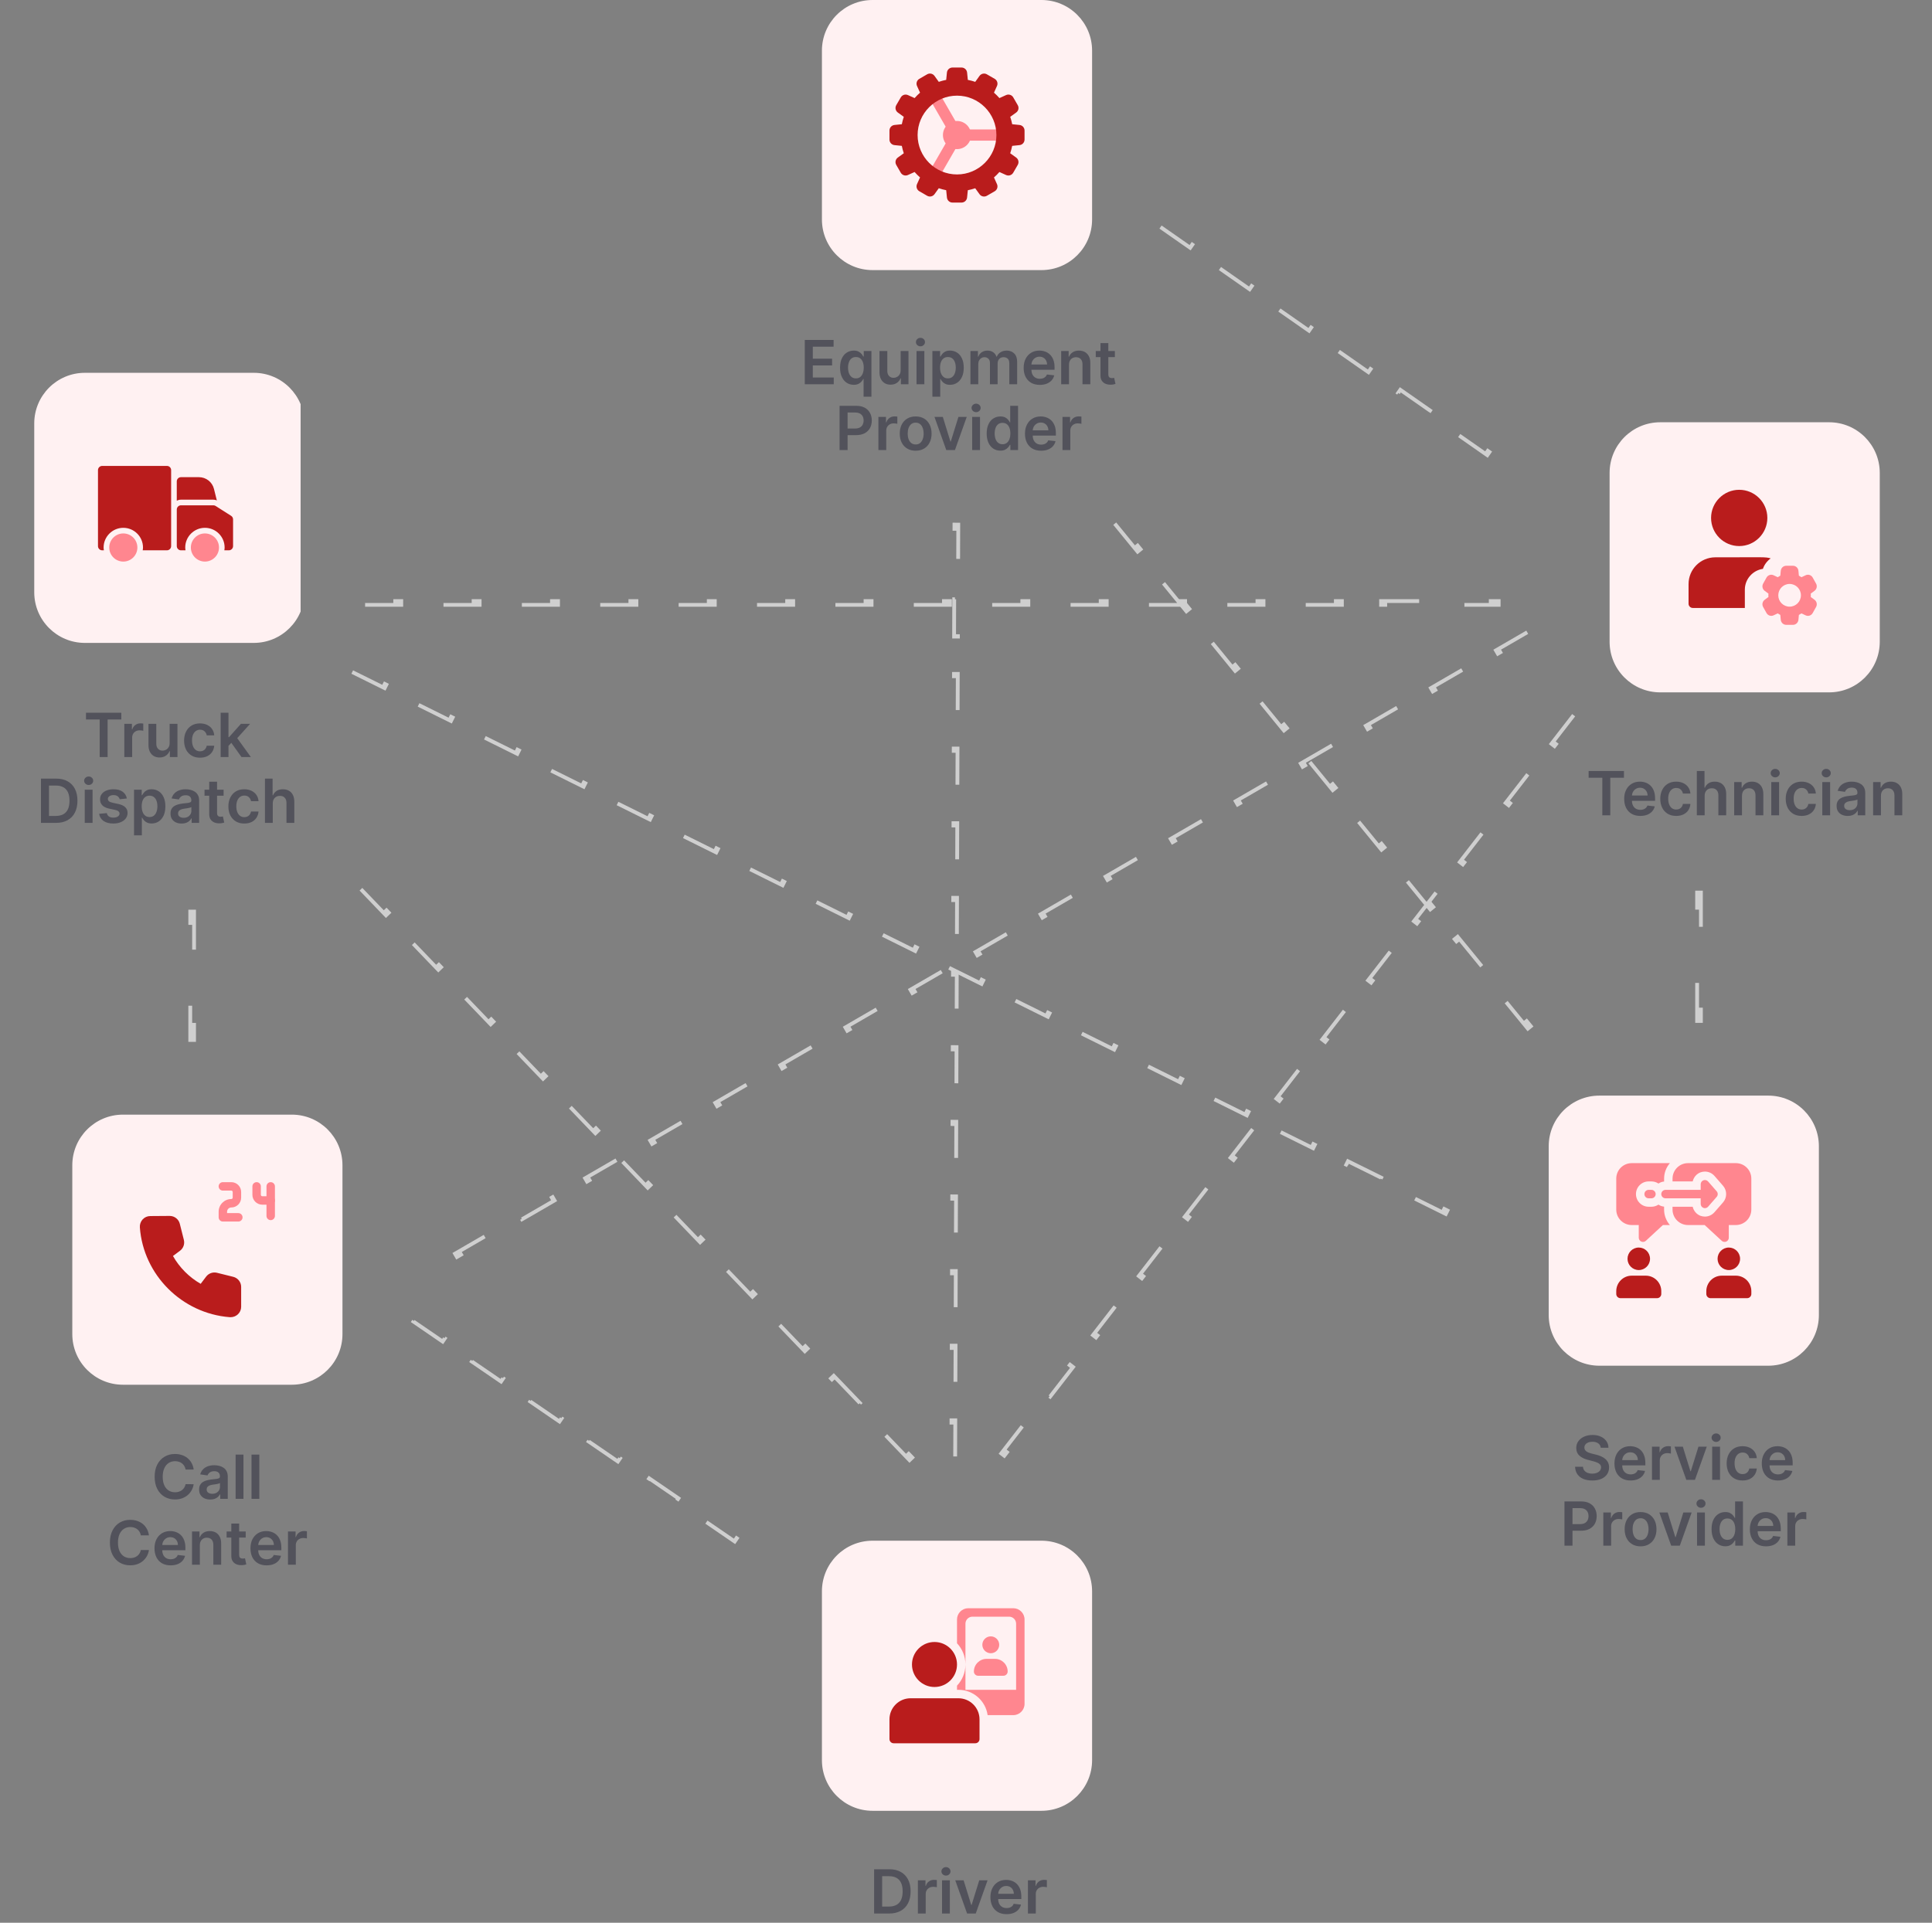 <svg width="440" height="438" viewBox="0 0 440 438" fill="none" xmlns="http://www.w3.org/2000/svg">
<rect x="0" y="0" width="440" height="438" fill="#808080" stroke="none"/>
<g clip-path="url(#clip0_169_179)">
<path d="M237.18 412.505H198.724C192.352 412.505 187.188 407.34 187.188 400.968V362.512C187.188 356.14 192.352 350.976 198.724 350.976H237.18C243.552 350.976 248.717 356.14 248.717 362.512V400.968C248.717 407.34 243.552 412.505 237.18 412.505Z" fill="#FFF1F2"/>
<path d="M233.334 368.921V388.149C233.334 389.558 232.181 390.712 230.771 390.712H224.926C224.465 387.457 221.671 384.944 218.273 384.944H217.952V383.996C219.144 382.74 219.875 381.048 219.875 379.175V384.944H231.412V369.882C231.412 368.998 230.694 368.281 229.81 368.281H221.479C220.592 368.281 219.875 368.998 219.875 369.882V379.175C219.875 377.304 219.144 375.612 217.952 374.343V368.921C217.952 367.512 219.106 366.358 220.515 366.358H230.769C232.181 366.358 233.334 367.512 233.334 368.921Z" fill="#FF868F"/>
<path d="M225.643 376.612C224.584 376.612 223.721 375.749 223.721 374.689C223.721 373.63 224.584 372.766 225.643 372.766C226.703 372.766 227.566 373.63 227.566 374.689C227.566 375.751 226.703 376.612 225.643 376.612Z" fill="#FF868F"/>
<path d="M228.528 381.74H222.759C222.229 381.74 221.798 381.309 221.798 380.779C221.798 379.189 223.092 377.895 224.682 377.895H226.605C228.195 377.895 229.489 379.189 229.489 380.779C229.489 381.309 229.058 381.74 228.528 381.74Z" fill="#FF868F"/>
<path d="M212.824 384.303C209.998 384.303 207.696 382.004 207.696 379.175C207.696 376.347 209.998 374.049 212.824 374.049C215.651 374.049 217.952 376.349 217.952 379.177C217.952 382.005 215.653 384.303 212.824 384.303Z" fill="#B91C1C"/>
<path d="M222.118 397.122H203.531C203 397.122 202.569 396.692 202.569 396.161V391.675C202.569 389.024 204.725 386.868 207.376 386.868H218.273C220.924 386.868 223.08 389.024 223.08 391.675V396.161C223.08 396.692 222.649 397.122 222.118 397.122Z" fill="#B91C1C"/>
</g>
<g clip-path="url(#clip1_169_179)">
<path d="M57.791 146.456H19.335C12.963 146.456 7.799 141.292 7.799 134.92V96.464C7.799 90.092 12.963 84.927 19.335 84.927H57.791C64.163 84.927 69.328 90.092 69.328 96.464V134.92C69.328 141.292 64.163 146.456 57.791 146.456Z" fill="#FFF1F2"/>
<path d="M46.67 127.929C44.901 127.929 43.465 126.491 43.465 124.724C43.465 122.956 44.901 121.518 46.67 121.518C48.437 121.518 49.875 122.956 49.875 124.724C49.873 126.491 48.437 127.929 46.67 127.929Z" fill="#FF868F"/>
<path d="M28.083 127.929C26.316 127.929 24.878 126.491 24.878 124.724C24.878 122.956 26.314 121.518 28.083 121.518C29.852 121.518 31.288 122.956 31.288 124.724C31.288 126.491 29.85 127.929 28.083 127.929Z" fill="#FF868F"/>
<path d="M41.221 113.827H48.591C48.866 113.827 49.13 113.895 49.383 113.991L48.728 111.37C48.335 109.799 46.928 108.701 45.307 108.701H41.219C40.688 108.701 40.258 109.132 40.258 109.663V114.054C40.552 113.914 40.877 113.827 41.221 113.827Z" fill="#B91C1C"/>
<path d="M52.633 117.504L49.108 115.26C48.955 115.162 48.776 115.11 48.593 115.11H41.223C40.692 115.11 40.262 115.54 40.262 116.071V124.403C40.262 124.933 40.692 125.364 41.223 125.364H42.25C42.219 125.152 42.184 124.943 42.184 124.724C42.184 122.251 44.198 120.238 46.67 120.238C49.143 120.238 51.156 122.251 51.156 124.724C51.156 124.943 51.122 125.154 51.091 125.364H52.118C52.648 125.364 53.079 124.933 53.079 124.403V118.313C53.079 117.986 52.912 117.68 52.633 117.504Z" fill="#B91C1C"/>
<path d="M38.018 106.136H23.276C22.745 106.136 22.314 106.567 22.314 107.097V124.402C22.314 124.933 22.745 125.364 23.276 125.364H23.66C23.63 125.152 23.595 124.943 23.595 124.724C23.595 122.251 25.608 120.238 28.081 120.238C30.554 120.238 32.567 122.251 32.567 124.724C32.567 124.943 32.532 125.154 32.501 125.364H38.014C38.545 125.364 38.975 124.933 38.975 124.402V107.097C38.979 106.567 38.548 106.136 38.018 106.136Z" fill="#B91C1C"/>
</g>
<g clip-path="url(#clip2_169_179)">
<path d="M66.458 315.445H28.003C21.63 315.445 16.466 310.28 16.466 303.908V265.452C16.466 259.08 21.63 253.916 28.003 253.916H66.458C72.83 253.916 77.995 259.08 77.995 265.452V303.908C77.995 310.28 72.83 315.445 66.458 315.445Z" fill="#FFF1F2"/>
<path d="M52.505 300.062C52.441 300.062 52.378 300.061 52.314 300.055C41.435 299.213 32.64 290.42 31.854 279.606C31.806 278.937 32.035 278.272 32.486 277.783C32.935 277.297 33.548 277.026 34.211 277.022L38.634 276.989C39.735 276.989 40.685 277.727 40.951 278.785L41.874 282.452C42.106 283.382 41.76 284.355 40.989 284.928L39.393 286.117C40.868 288.733 43.069 290.948 45.704 292.46L46.942 290.822C47.519 290.058 48.492 289.714 49.422 289.945L53.116 290.862C54.179 291.127 54.922 292.073 54.922 293.164V297.69C54.922 298.353 54.652 298.966 54.166 299.416C53.716 299.834 53.12 300.062 52.505 300.062Z" fill="#B91C1C"/>
<path d="M54.281 278.272H50.756C50.226 278.272 49.795 277.841 49.795 277.31V276.028C49.795 274.438 51.089 273.144 52.679 273.144C52.854 273.144 52.998 272.999 52.998 272.822V271.542C52.998 271.365 52.854 271.221 52.677 271.221H50.754C50.224 271.221 49.793 270.79 49.793 270.259C49.793 269.729 50.224 269.298 50.754 269.298H52.677C53.913 269.298 54.921 270.304 54.921 271.542V272.824C54.921 274.061 53.913 275.066 52.677 275.066C52.147 275.066 51.716 275.497 51.716 276.028V276.349H54.279C54.809 276.349 55.24 276.779 55.24 277.31C55.242 277.841 54.811 278.272 54.281 278.272Z" fill="#FF868F"/>
<path d="M61.651 274.426H59.728C58.492 274.426 57.484 273.42 57.484 272.182V270.259C57.484 269.729 57.915 269.298 58.446 269.298C58.977 269.298 59.407 269.729 59.407 270.259V272.182C59.407 272.359 59.551 272.503 59.728 272.503H61.651C62.182 272.503 62.612 272.934 62.612 273.465C62.612 273.995 62.182 274.426 61.651 274.426Z" fill="#FF868F"/>
<path d="M61.651 277.95C61.12 277.95 60.69 277.52 60.69 276.989V270.259C60.69 269.729 61.12 269.298 61.651 269.298C62.181 269.298 62.612 269.729 62.612 270.259V276.989C62.612 277.52 62.181 277.95 61.651 277.95Z" fill="#FF868F"/>
</g>
<path d="M386.507 203.328H386.94H387.373V213.077H386.94H386.507V203.328ZM386.507 232.576V222.826H386.94H387.373V232.576H386.94L386.507 232.576Z" stroke="#CFCFCF" stroke-width="0.867" stroke-dasharray="8.67 8.67"/>
<g clip-path="url(#clip3_169_179)">
<path d="M416.567 157.722H378.111C371.739 157.722 366.574 152.558 366.574 146.186V107.73C366.574 101.358 371.739 96.193 378.111 96.193H416.567C422.939 96.193 428.103 101.358 428.103 107.73V146.186C428.103 152.558 422.939 157.722 416.567 157.722Z" fill="#FFF1F2"/>
<path d="M396.093 124.395C392.559 124.395 389.685 121.52 389.685 117.986C389.685 114.452 392.559 111.576 396.093 111.576C399.627 111.576 402.502 114.45 402.502 117.984C402.502 121.518 399.627 124.395 396.093 124.395Z" fill="#B91C1C"/>
<path d="M390.646 126.958C387.287 126.958 384.557 129.688 384.557 133.047V137.533C384.557 138.058 384.993 138.495 385.518 138.495H397.376V134.328C397.376 131.919 399.17 129.931 401.491 129.584C401.823 128.61 402.452 127.79 403.26 127.2C401.977 126.835 401.908 126.958 390.646 126.958Z" fill="#B91C1C"/>
<path d="M412.386 135.994C412.396 135.87 412.406 135.745 412.406 135.61C412.406 135.475 412.395 135.351 412.386 135.227L413.241 134.595C413.756 134.211 413.911 133.497 413.592 132.937L412.83 131.572C412.509 130.993 411.809 130.765 411.221 131.044L410.271 131.49C410.075 131.355 409.889 131.241 409.683 131.137L409.581 130.03C409.519 129.378 408.982 128.881 408.333 128.881H406.806C406.156 128.881 405.619 129.378 405.558 130.03L405.454 131.137C405.25 131.241 405.064 131.355 404.868 131.49L403.919 131.044C403.331 130.765 402.631 131.002 402.311 131.572L401.548 132.939C401.228 133.498 401.382 134.213 401.897 134.596L402.753 135.228C402.742 135.353 402.733 135.477 402.733 135.612C402.733 135.747 402.744 135.871 402.753 135.996L401.897 136.628C401.382 137.008 401.228 137.723 401.546 138.282L402.309 139.648C402.629 140.218 403.33 140.456 403.918 140.177L404.866 139.731C405.063 139.866 405.248 139.979 405.454 140.083L405.558 141.191C405.619 141.843 406.156 142.34 406.806 142.34H408.333C408.982 142.34 409.519 141.843 409.581 141.191L409.685 140.083C409.89 139.979 410.076 139.866 410.273 139.731L411.221 140.177C411.809 140.456 412.509 140.228 412.83 139.648L413.592 138.282C413.912 137.723 413.758 137.008 413.241 136.625L412.386 135.994ZM410.147 135.61C410.147 137.039 408.993 138.199 407.57 138.199C406.147 138.199 404.991 137.039 404.991 135.61C404.991 134.181 406.147 133.023 407.57 133.023C408.993 133.023 410.147 134.181 410.147 135.61Z" fill="#FF868F"/>
</g>
<g clip-path="url(#clip4_169_179)">
<path d="M402.701 311.112H364.246C357.874 311.112 352.709 305.947 352.709 299.575V261.119C352.709 254.747 357.874 249.583 364.246 249.583H402.701C409.073 249.583 414.238 254.747 414.238 261.119V299.575C414.238 305.947 409.073 311.112 402.701 311.112Z" fill="#FFF1F2"/>
<path d="M378.987 274.873C378.512 274.835 378.078 274.667 377.705 274.412C377.243 274.719 376.691 274.898 376.103 274.898H375.463C373.873 274.898 372.579 273.604 372.579 272.014C372.579 270.424 373.873 269.13 375.463 269.13H376.103C376.693 269.13 377.243 269.309 377.705 269.616C378.076 269.36 378.512 269.193 378.987 269.155V268.489C378.987 267.143 379.487 265.913 380.308 264.965H371.617C369.668 264.965 368.091 266.542 368.091 268.489V275.54C368.091 277.488 369.668 279.065 371.615 279.065H373.217V281.949C373.217 282.333 373.448 282.68 373.794 282.833C373.923 282.885 374.05 282.91 374.178 282.91C374.423 282.91 374.653 282.82 374.832 282.655L378.716 279.065H380.306C379.485 278.117 378.985 276.886 378.985 275.54V274.873H378.987Z" fill="#FF868F"/>
<path d="M395.331 264.965H384.435C382.487 264.965 380.91 266.542 380.91 268.489V269.13H385.5C385.717 268.207 386.359 267.413 387.269 267.067C387.601 266.951 387.934 266.888 388.28 266.888C389.113 266.888 389.895 267.247 390.447 267.863L392.408 270.118C393.356 271.195 393.356 272.835 392.408 273.912L390.447 276.156C389.895 276.784 389.115 277.142 388.28 277.142C387.934 277.142 387.588 277.078 387.267 276.963C386.357 276.617 385.715 275.823 385.498 274.9H380.908V275.54C380.908 277.488 382.485 279.065 384.433 279.065H388.226L392.11 282.655C392.289 282.822 392.52 282.91 392.764 282.91C392.893 282.91 393.02 282.885 393.149 282.833C393.495 282.68 393.725 282.333 393.725 281.949V279.065H395.327C397.275 279.065 398.852 277.488 398.852 275.54V268.489C398.855 266.542 397.279 264.965 395.331 264.965Z" fill="#FF868F"/>
<path d="M388.281 275.219C388.167 275.219 388.054 275.2 387.942 275.158C387.567 275.017 387.319 274.66 387.319 274.258V269.772C387.319 269.372 387.567 269.012 387.942 268.872C388.317 268.734 388.738 268.837 389.004 269.139L390.965 271.383C391.282 271.745 391.282 272.287 390.965 272.648L389.004 274.892C388.817 275.104 388.552 275.219 388.281 275.219Z" fill="#FF868F"/>
<path d="M373.219 289.319C374.635 289.319 375.782 288.171 375.782 286.756C375.782 285.34 374.635 284.193 373.219 284.193C371.804 284.193 370.656 285.34 370.656 286.756C370.656 288.171 371.804 289.319 373.219 289.319Z" fill="#B91C1C"/>
<path d="M374.821 290.601H371.615C369.671 290.601 368.091 292.184 368.091 294.128V294.768C368.091 295.299 368.522 295.729 369.052 295.729H377.384C377.914 295.729 378.345 295.299 378.345 294.768V294.128C378.345 292.184 376.764 290.601 374.821 290.601Z" fill="#B91C1C"/>
<path d="M393.727 289.319C395.143 289.319 396.29 288.171 396.29 286.756C396.29 285.34 395.143 284.193 393.727 284.193C392.312 284.193 391.164 285.34 391.164 286.756C391.164 288.171 392.312 289.319 393.727 289.319Z" fill="#B91C1C"/>
<path d="M395.331 290.601H392.126C390.182 290.601 388.602 292.182 388.602 294.126V294.768C388.602 295.299 389.032 295.729 389.563 295.729H397.894C398.425 295.729 398.856 295.299 398.856 294.768V294.128C398.856 292.184 397.275 290.601 395.331 290.601Z" fill="#B91C1C"/>
<path d="M389.242 272.977H379.307C378.776 272.977 378.346 272.547 378.346 272.016C378.346 271.485 378.776 271.054 379.307 271.054H389.242C389.773 271.054 390.204 271.485 390.204 272.016C390.204 272.547 389.773 272.977 389.242 272.977Z" fill="#FF868F"/>
<path d="M376.104 272.977H375.463C374.933 272.977 374.502 272.547 374.502 272.016C374.502 271.485 374.933 271.054 375.463 271.054H376.104C376.634 271.054 377.065 271.485 377.065 272.016C377.065 272.547 376.634 272.977 376.104 272.977Z" fill="#FF868F"/>
</g>
<path d="M183.286 87.528V77.444H189.845V78.975H185.113V81.713H189.505V83.244H185.113V85.997H189.884V87.528H183.286ZM196.677 90.364V86.337H196.603C196.511 86.52 196.378 86.716 196.204 86.922C196.03 87.126 195.8 87.3 195.515 87.444C195.229 87.589 194.87 87.661 194.436 87.661C193.842 87.661 193.31 87.508 192.841 87.203C192.371 86.898 192.001 86.455 191.728 85.874C191.456 85.293 191.319 84.587 191.319 83.756C191.319 82.916 191.457 82.207 191.733 81.629C192.012 81.048 192.388 80.61 192.861 80.315C193.333 80.016 193.86 79.867 194.441 79.867C194.884 79.867 195.249 79.942 195.534 80.093C195.82 80.241 196.046 80.42 196.214 80.63C196.381 80.837 196.511 81.032 196.603 81.216H196.711V79.965H198.464V90.364H196.677ZM194.934 86.199C195.311 86.199 195.633 86.097 195.899 85.893C196.165 85.686 196.366 85.399 196.504 85.032C196.642 84.664 196.711 84.236 196.711 83.746C196.711 83.257 196.642 82.832 196.504 82.471C196.37 82.11 196.169 81.829 195.904 81.629C195.641 81.429 195.318 81.329 194.934 81.329C194.536 81.329 194.205 81.432 193.939 81.639C193.673 81.846 193.473 82.132 193.338 82.496C193.204 82.86 193.136 83.277 193.136 83.746C193.136 84.219 193.204 84.641 193.338 85.012C193.476 85.38 193.678 85.67 193.944 85.883C194.213 86.094 194.543 86.199 194.934 86.199ZM205.116 84.347V79.965H206.899V87.528H205.17V86.184H205.092C204.921 86.607 204.64 86.954 204.25 87.223C203.862 87.492 203.385 87.627 202.817 87.627C202.321 87.627 201.883 87.517 201.502 87.297C201.125 87.073 200.829 86.75 200.616 86.327C200.402 85.9 200.296 85.385 200.296 84.781V79.965H202.078V84.505C202.078 84.984 202.209 85.365 202.472 85.647C202.735 85.929 203.079 86.071 203.506 86.071C203.769 86.071 204.023 86.007 204.269 85.879C204.515 85.751 204.717 85.56 204.875 85.307C205.036 85.051 205.116 84.731 205.116 84.347ZM208.732 87.528V79.965H210.514V87.528H208.732ZM209.628 78.892C209.345 78.892 209.102 78.798 208.899 78.611C208.695 78.421 208.594 78.192 208.594 77.927C208.594 77.657 208.695 77.429 208.899 77.242C209.102 77.052 209.345 76.957 209.628 76.957C209.913 76.957 210.156 77.052 210.356 77.242C210.56 77.429 210.662 77.657 210.662 77.927C210.662 78.192 210.56 78.421 210.356 78.611C210.156 78.798 209.913 78.892 209.628 78.892ZM212.347 90.364V79.965H214.1V81.216H214.203C214.295 81.032 214.425 80.837 214.592 80.63C214.76 80.42 214.986 80.241 215.272 80.093C215.557 79.942 215.922 79.867 216.365 79.867C216.949 79.867 217.476 80.016 217.945 80.315C218.418 80.61 218.792 81.048 219.068 81.629C219.347 82.207 219.487 82.916 219.487 83.756C219.487 84.587 219.35 85.293 219.078 85.874C218.805 86.455 218.434 86.898 217.965 87.203C217.496 87.508 216.964 87.661 216.37 87.661C215.936 87.661 215.577 87.589 215.291 87.444C215.006 87.3 214.776 87.126 214.602 86.922C214.431 86.716 214.298 86.52 214.203 86.337H214.129V90.364H212.347ZM214.095 83.746C214.095 84.236 214.164 84.664 214.302 85.032C214.443 85.399 214.645 85.686 214.907 85.893C215.173 86.097 215.495 86.199 215.872 86.199C216.266 86.199 216.596 86.094 216.862 85.883C217.128 85.67 217.328 85.38 217.463 85.012C217.601 84.641 217.67 84.219 217.67 83.746C217.67 83.277 217.602 82.86 217.468 82.496C217.333 82.132 217.133 81.846 216.867 81.639C216.601 81.432 216.27 81.329 215.872 81.329C215.492 81.329 215.168 81.429 214.902 81.629C214.637 81.829 214.435 82.11 214.297 82.471C214.162 82.832 214.095 83.257 214.095 83.746ZM221.013 87.528V79.965H222.717V81.25H222.805C222.963 80.817 223.224 80.479 223.588 80.236C223.953 79.99 224.387 79.867 224.893 79.867C225.405 79.867 225.837 79.991 226.188 80.241C226.543 80.487 226.792 80.823 226.936 81.25H227.015C227.183 80.83 227.465 80.495 227.862 80.246C228.263 79.993 228.737 79.867 229.285 79.867C229.981 79.867 230.549 80.086 230.989 80.526C231.429 80.966 231.649 81.608 231.649 82.451V87.528H229.861V82.727C229.861 82.258 229.736 81.915 229.487 81.698C229.238 81.478 228.932 81.368 228.571 81.368C228.141 81.368 227.805 81.503 227.562 81.772C227.322 82.038 227.202 82.384 227.202 82.811V87.528H225.454V82.653C225.454 82.263 225.336 81.951 225.1 81.718C224.867 81.485 224.561 81.368 224.184 81.368C223.928 81.368 223.695 81.434 223.485 81.565C223.275 81.693 223.107 81.875 222.983 82.112C222.858 82.345 222.795 82.617 222.795 82.929V87.528H221.013ZM236.805 87.676C236.047 87.676 235.392 87.518 234.841 87.203C234.292 86.885 233.871 86.435 233.575 85.854C233.28 85.27 233.132 84.582 233.132 83.791C233.132 83.013 233.28 82.33 233.575 81.743C233.874 81.152 234.291 80.692 234.826 80.364C235.361 80.032 235.989 79.867 236.712 79.867C237.178 79.867 237.618 79.942 238.031 80.093C238.448 80.241 238.816 80.471 239.134 80.782C239.456 81.094 239.709 81.491 239.892 81.974C240.076 82.453 240.168 83.024 240.168 83.687V84.234H233.969V83.033H238.46C238.456 82.691 238.382 82.388 238.238 82.122C238.094 81.853 237.892 81.641 237.632 81.486C237.376 81.332 237.078 81.255 236.736 81.255C236.372 81.255 236.052 81.344 235.776 81.521C235.5 81.695 235.285 81.925 235.131 82.21C234.98 82.493 234.903 82.803 234.9 83.141V84.19C234.9 84.629 234.98 85.007 235.141 85.322C235.302 85.634 235.527 85.874 235.815 86.041C236.104 86.205 236.442 86.287 236.83 86.287C237.089 86.287 237.324 86.251 237.534 86.179C237.744 86.103 237.926 85.993 238.08 85.849C238.235 85.705 238.351 85.526 238.43 85.312L240.094 85.499C239.989 85.939 239.789 86.323 239.494 86.652C239.201 86.977 238.827 87.229 238.371 87.41C237.915 87.587 237.393 87.676 236.805 87.676ZM243.459 83.097V87.528H241.676V79.965H243.38V81.25H243.468C243.642 80.827 243.92 80.49 244.301 80.241C244.685 79.991 245.159 79.867 245.724 79.867C246.246 79.867 246.7 79.978 247.087 80.201C247.478 80.424 247.78 80.748 247.993 81.171C248.21 81.595 248.317 82.109 248.314 82.713V87.528H246.531V82.988C246.531 82.483 246.4 82.087 246.137 81.802C245.878 81.516 245.518 81.373 245.059 81.373C244.747 81.373 244.47 81.442 244.227 81.58C243.987 81.715 243.798 81.91 243.66 82.166C243.526 82.422 243.459 82.732 243.459 83.097ZM253.902 79.965V81.344H249.554V79.965H253.902ZM250.628 78.153H252.41V85.253C252.41 85.493 252.446 85.677 252.519 85.805C252.594 85.929 252.693 86.015 252.814 86.061C252.935 86.107 253.07 86.13 253.218 86.13C253.329 86.13 253.431 86.121 253.523 86.105C253.618 86.089 253.69 86.074 253.74 86.061L254.04 87.454C253.945 87.487 253.809 87.523 253.631 87.562C253.457 87.602 253.244 87.625 252.991 87.632C252.545 87.645 252.143 87.577 251.785 87.43C251.427 87.279 251.143 87.046 250.933 86.73C250.726 86.415 250.625 86.021 250.628 85.549V78.153ZM191.207 102.528V92.444H194.989C195.764 92.444 196.414 92.588 196.939 92.877C197.467 93.166 197.866 93.563 198.135 94.069C198.408 94.571 198.544 95.142 198.544 95.782C198.544 96.429 198.408 97.004 198.135 97.506C197.863 98.008 197.461 98.403 196.929 98.692C196.397 98.978 195.742 99.121 194.964 99.121H192.458V97.619H194.718C195.171 97.619 195.542 97.54 195.831 97.383C196.12 97.225 196.333 97.008 196.471 96.733C196.612 96.457 196.683 96.14 196.683 95.782C196.683 95.424 196.612 95.109 196.471 94.837C196.333 94.564 196.118 94.353 195.826 94.202C195.537 94.047 195.165 93.97 194.708 93.97H193.034V102.528H191.207ZM200.052 102.528V94.965H201.78V96.225H201.859C201.997 95.789 202.233 95.452 202.568 95.216C202.906 94.977 203.292 94.857 203.725 94.857C203.824 94.857 203.934 94.862 204.055 94.871C204.18 94.878 204.283 94.889 204.365 94.906V96.546C204.29 96.519 204.17 96.496 204.006 96.477C203.845 96.454 203.689 96.442 203.538 96.442C203.213 96.442 202.921 96.513 202.662 96.654C202.406 96.792 202.204 96.984 202.056 97.23C201.908 97.476 201.834 97.76 201.834 98.082V102.528H200.052ZM208.537 102.676C207.798 102.676 207.158 102.513 206.617 102.188C206.075 101.863 205.655 101.409 205.356 100.824C205.061 100.24 204.913 99.557 204.913 98.776C204.913 97.995 205.061 97.31 205.356 96.723C205.655 96.135 206.075 95.679 206.617 95.354C207.158 95.029 207.798 94.867 208.537 94.867C209.276 94.867 209.916 95.029 210.457 95.354C210.999 95.679 211.418 96.135 211.713 96.723C212.012 97.31 212.161 97.995 212.161 98.776C212.161 99.557 212.012 100.24 211.713 100.824C211.418 101.409 210.999 101.863 210.457 102.188C209.916 102.513 209.276 102.676 208.537 102.676ZM208.547 101.248C208.947 101.248 209.282 101.138 209.551 100.918C209.821 100.695 210.021 100.396 210.152 100.022C210.287 99.648 210.354 99.231 210.354 98.771C210.354 98.308 210.287 97.89 210.152 97.516C210.021 97.138 209.821 96.838 209.551 96.615C209.282 96.391 208.947 96.28 208.547 96.28C208.137 96.28 207.795 96.391 207.523 96.615C207.254 96.838 207.052 97.138 206.917 97.516C206.786 97.89 206.72 98.308 206.72 98.771C206.72 99.231 206.786 99.648 206.917 100.022C207.052 100.396 207.254 100.695 207.523 100.918C207.795 101.138 208.137 101.248 208.547 101.248ZM220.172 94.965L217.479 102.528H215.509L212.816 94.965H214.717L216.455 100.583H216.533L218.277 94.965H220.172ZM221.406 102.528V94.965H223.188V102.528H221.406ZM222.302 93.892C222.02 93.892 221.777 93.798 221.573 93.611C221.37 93.421 221.268 93.192 221.268 92.927C221.268 92.657 221.37 92.429 221.573 92.242C221.777 92.052 222.02 91.957 222.302 91.957C222.587 91.957 222.83 92.052 223.031 92.242C223.234 92.429 223.336 92.657 223.336 92.927C223.336 93.192 223.234 93.421 223.031 93.611C222.83 93.798 222.587 93.892 222.302 93.892ZM227.828 102.661C227.234 102.661 226.702 102.508 226.232 102.203C225.763 101.898 225.392 101.455 225.12 100.874C224.847 100.293 224.711 99.587 224.711 98.756C224.711 97.916 224.849 97.207 225.124 96.629C225.403 96.048 225.779 95.61 226.252 95.315C226.725 95.016 227.252 94.867 227.833 94.867C228.276 94.867 228.64 94.942 228.926 95.093C229.211 95.241 229.438 95.42 229.605 95.63C229.773 95.837 229.902 96.032 229.994 96.216H230.068V92.444H231.855V102.528H230.103V101.336H229.994C229.902 101.52 229.769 101.716 229.595 101.922C229.421 102.126 229.192 102.3 228.906 102.444C228.62 102.589 228.261 102.661 227.828 102.661ZM228.325 101.199C228.702 101.199 229.024 101.097 229.29 100.893C229.556 100.687 229.758 100.399 229.896 100.032C230.034 99.664 230.103 99.236 230.103 98.746C230.103 98.257 230.034 97.832 229.896 97.471C229.761 97.11 229.561 96.829 229.295 96.629C229.032 96.429 228.709 96.329 228.325 96.329C227.928 96.329 227.596 96.432 227.33 96.639C227.064 96.846 226.864 97.132 226.73 97.496C226.595 97.86 226.528 98.277 226.528 98.746C226.528 99.219 226.595 99.641 226.73 100.012C226.867 100.38 227.069 100.67 227.335 100.883C227.604 101.094 227.934 101.199 228.325 101.199ZM237.103 102.676C236.345 102.676 235.69 102.518 235.138 102.203C234.59 101.885 234.168 101.435 233.873 100.854C233.578 100.27 233.43 99.582 233.43 98.791C233.43 98.013 233.578 97.33 233.873 96.743C234.172 96.152 234.589 95.692 235.124 95.364C235.659 95.032 236.287 94.867 237.01 94.867C237.476 94.867 237.916 94.942 238.329 95.093C238.746 95.241 239.114 95.471 239.432 95.782C239.754 96.094 240.007 96.491 240.19 96.974C240.374 97.453 240.466 98.024 240.466 98.687V99.234H234.267V98.033H238.757C238.754 97.691 238.68 97.388 238.536 97.122C238.391 96.853 238.19 96.641 237.93 96.486C237.674 96.332 237.376 96.255 237.034 96.255C236.67 96.255 236.35 96.344 236.074 96.521C235.798 96.695 235.583 96.925 235.429 97.21C235.278 97.493 235.201 97.803 235.198 98.141V99.19C235.198 99.629 235.278 100.007 235.439 100.322C235.6 100.634 235.824 100.874 236.113 101.041C236.402 101.205 236.74 101.287 237.128 101.287C237.387 101.287 237.622 101.251 237.832 101.179C238.042 101.103 238.224 100.993 238.378 100.849C238.533 100.705 238.649 100.526 238.728 100.312L240.392 100.499C240.287 100.939 240.087 101.323 239.792 101.652C239.499 101.977 239.125 102.229 238.669 102.41C238.213 102.587 237.691 102.676 237.103 102.676ZM241.974 102.528V94.965H243.702V96.225H243.781C243.919 95.789 244.155 95.452 244.49 95.216C244.828 94.977 245.214 94.857 245.647 94.857C245.746 94.857 245.856 94.862 245.977 94.871C246.102 94.878 246.205 94.889 246.287 94.906V96.546C246.212 96.519 246.092 96.496 245.928 96.477C245.767 96.454 245.611 96.442 245.46 96.442C245.135 96.442 244.843 96.513 244.584 96.654C244.328 96.792 244.126 96.984 243.978 97.23C243.83 97.476 243.756 97.76 243.756 98.082V102.528H241.974Z" fill="#52525B"/>
<path d="M217.375 119.509L217.808 119.511L218.241 119.512L218.213 128.014L217.78 128.012L217.346 128.011L217.375 119.509ZM217.29 145.014L217.318 136.512L217.751 136.514L218.185 136.515L218.156 145.017L217.723 145.015L217.29 145.014ZM217.694 153.517L218.128 153.518L218.099 162.02L217.666 162.018L217.233 162.017L217.261 153.515L217.694 153.517ZM217.638 170.52L218.071 170.521L218.043 179.023L217.609 179.021L217.176 179.02L217.204 170.518L217.638 170.52ZM217.581 187.523L218.014 187.524L217.986 196.026L217.553 196.024L217.119 196.023L217.148 187.521L217.581 187.523ZM217.524 204.526L217.958 204.527L217.929 213.029L217.496 213.027L217.063 213.026L217.091 204.524L217.524 204.526ZM217.468 221.529L217.901 221.53L217.873 230.032L217.439 230.03L217.006 230.029L217.034 221.527L217.468 221.529ZM217.411 238.532L217.844 238.533L217.816 247.035L217.382 247.033L216.949 247.032L216.978 238.53L217.411 238.532ZM217.354 255.535L217.787 255.536L217.759 264.038L217.326 264.036L216.892 264.035L216.921 255.533L217.354 255.535ZM217.297 272.538L217.731 272.539L217.702 281.04L217.269 281.039L216.836 281.038L216.864 272.536L217.297 272.538ZM217.241 289.541L217.674 289.542L217.646 298.043L217.212 298.042L216.779 298.041L216.807 289.539L217.241 289.541ZM217.184 306.543L217.617 306.545L217.589 315.046L217.156 315.045L216.722 315.044L216.751 306.542L217.184 306.543ZM217.127 323.546L217.561 323.548L217.532 332.049L217.099 332.048L217.099 332.048L216.666 332.046L216.694 323.545L217.127 323.546L217.127 323.546Z" stroke="#CFCFCF" stroke-width="0.867" stroke-dasharray="8.67 8.67"/>
<path d="M44.196 236.908H43.763H43.33V227.159H43.763H44.196V236.908ZM44.196 207.661V217.41H43.763H43.33V207.661H43.763L44.196 207.661Z" stroke="#CFCFCF" stroke-width="0.867" stroke-dasharray="8.67 8.67"/>
<path d="M167.81 350.437L167.565 350.795L167.32 351.152L160.669 346.597L160.914 346.24L161.159 345.882L167.81 350.437ZM147.857 336.773L154.508 341.328L154.263 341.685L154.018 342.043L147.368 337.488L147.612 337.131L147.857 336.773ZM140.961 332.576L140.717 332.934L134.066 328.379L134.31 328.022L134.555 327.664L141.206 332.219L140.961 332.576ZM127.66 323.467L127.415 323.825L120.764 319.27L121.009 318.913L121.253 318.555L127.904 323.11L127.66 323.467ZM114.358 314.358L114.113 314.715L107.462 310.161L107.707 309.803L107.952 309.446L114.602 314L114.358 314.358ZM101.056 305.249L100.811 305.606L94.16 301.052L94.405 300.694L94.405 300.694L94.65 300.337L101.301 304.891L101.056 305.249Z" stroke="#CFCFCF" stroke-width="0.867" stroke-dasharray="8.67 8.67"/>
<path d="M228.72 331.622L228.377 331.357L228.035 331.091L233.256 324.356L233.598 324.621L233.941 324.887L228.72 331.622ZM244.383 311.416L239.162 318.151L238.82 317.886L238.477 317.62L243.698 310.885L244.041 311.15L244.383 311.416ZM249.262 304.415L248.92 304.149L254.141 297.414L254.483 297.679L254.826 297.945L249.604 304.68L249.262 304.415ZM259.704 290.944L259.362 290.678L264.583 283.943L264.926 284.208L265.268 284.474L260.047 291.209L259.704 290.944ZM270.147 277.473L269.804 277.207L275.026 270.472L275.368 270.737L275.71 271.003L270.489 277.738L270.147 277.473ZM280.589 264.002L280.247 263.736L285.468 257.001L285.81 257.266L286.153 257.532L280.932 264.267L280.589 264.002ZM291.032 250.531L290.689 250.265L295.91 243.53L296.253 243.795L296.595 244.06L291.374 250.796L291.032 250.531ZM301.474 237.059L301.132 236.794L306.353 230.058L306.695 230.324L307.038 230.589L301.816 237.325L301.474 237.059ZM311.916 223.588L311.574 223.323L316.795 216.587L317.138 216.853L317.48 217.118L312.259 223.854L311.916 223.588ZM322.359 210.117L322.016 209.852L327.238 203.116L327.58 203.382L327.923 203.647L322.701 210.383L322.359 210.117ZM332.801 196.646L332.459 196.381L337.68 189.645L338.022 189.911L338.365 190.176L333.144 196.912L332.801 196.646ZM343.244 183.175L342.901 182.91L348.122 176.174L348.465 176.44L348.465 176.44L348.807 176.705L343.586 183.441L343.244 183.175L343.244 183.175ZM353.686 169.704L353.344 169.439L358.565 162.703L358.907 162.969L358.907 162.969L359.25 163.234L354.029 169.97L353.686 169.704L353.686 169.704Z" stroke="#CFCFCF" stroke-width="0.867" stroke-dasharray="8.67 8.67"/>
<path d="M329.651 275.764L329.459 276.152L329.266 276.54L321.714 272.797L321.907 272.409L322.099 272.02L329.651 275.764ZM306.995 264.534L314.547 268.277L314.355 268.665L314.162 269.053L306.61 265.31L306.803 264.922L306.995 264.534ZM299.25 261.178L299.058 261.567L291.506 257.823L291.698 257.435L291.891 257.047L299.443 260.79L299.25 261.178ZM284.146 253.692L283.954 254.08L276.402 250.336L276.594 249.948L276.787 249.56L284.339 253.303L284.146 253.692ZM269.042 246.205L268.85 246.593L261.298 242.85L261.49 242.461L261.683 242.073L269.235 245.817L269.042 246.205ZM253.938 238.718L253.746 239.106L246.194 235.363L246.386 234.974L246.579 234.586L254.131 238.33L253.938 238.718ZM238.834 231.231L238.642 231.619L231.089 227.876L231.282 227.488L231.474 227.099L239.026 230.843L238.834 231.231ZM223.73 223.744L223.537 224.132L215.985 220.389L216.178 220.001L216.37 219.613L223.922 223.356L223.73 223.744ZM208.626 216.257L208.433 216.646L200.881 212.902L201.074 212.514L201.266 212.126L208.818 215.869L208.626 216.257ZM193.522 208.771L193.329 209.159L185.777 205.415L185.97 205.027L185.97 205.027L186.162 204.639L193.714 208.382L193.522 208.771ZM178.418 201.284L178.225 201.672L170.673 197.929L170.865 197.54L170.866 197.54L171.058 197.152L178.61 200.896L178.418 201.284L178.418 201.284ZM163.313 193.797L163.121 194.185L155.569 190.442L155.761 190.053L155.761 190.053L155.954 189.665L163.506 193.409L163.313 193.797ZM148.209 186.31L148.017 186.698L140.465 182.955L140.657 182.567L140.657 182.567L140.85 182.178L148.402 185.922L148.209 186.31ZM133.105 178.823L132.913 179.211L125.361 175.468L125.553 175.08L125.553 175.08L125.746 174.692L133.298 178.435L133.105 178.823L133.105 178.823ZM118.001 171.336L117.809 171.725L110.257 167.981L110.449 167.593L110.449 167.593L110.641 167.205L118.194 170.948L118.001 171.336L118.001 171.336ZM102.897 163.85L102.704 164.238L95.152 160.494L95.345 160.106L95.345 160.106L95.537 159.718L103.089 163.461L102.897 163.85L102.897 163.85ZM87.793 156.363L87.6 156.751L80.048 153.008L80.241 152.619L80.241 152.619L80.433 152.231L87.985 155.975L87.793 156.363L87.793 156.363Z" stroke="#CFCFCF" stroke-width="0.867" stroke-dasharray="8.67 8.67"/>
<path d="M348.629 233.772L348.293 234.046L347.958 234.321L342.403 227.53L342.739 227.255L343.074 226.981L348.629 233.772ZM331.965 213.399L337.52 220.19L337.184 220.464L336.849 220.739L331.295 213.948L331.63 213.674L331.965 213.399ZM326.076 206.883L325.74 207.157L320.186 200.366L320.521 200.092L320.856 199.817L326.411 206.608L326.076 206.883ZM314.967 193.301L314.631 193.575L309.077 186.784L309.412 186.51L309.748 186.236L315.302 193.027L314.967 193.301ZM303.858 179.719L303.522 179.993L297.968 173.203L298.303 172.928L298.639 172.654L304.193 179.445L303.858 179.719ZM292.749 166.137L292.413 166.412L286.859 159.621L287.194 159.346L287.53 159.072L293.084 165.863L292.749 166.137ZM281.64 152.556L281.304 152.83L275.75 146.039L276.085 145.765L276.421 145.49L281.975 152.281L281.64 152.556ZM270.531 138.974L270.196 139.248L264.641 132.457L264.977 132.183L265.312 131.909L270.866 138.699L270.531 138.974ZM259.422 125.392L259.087 125.666L253.532 118.875L253.868 118.601L254.203 118.327L259.757 125.118L259.422 125.392Z" stroke="#CFCFCF" stroke-width="0.867" stroke-dasharray="8.67 8.67"/>
<path d="M104.067 286.343L103.849 285.968L103.632 285.593L111.04 281.298L111.258 281.673L111.475 282.048L104.067 286.343ZM126.291 273.459L118.883 277.753L118.666 277.378L118.448 277.004L125.857 272.709L126.074 273.084L126.291 273.459ZM133.482 268.789L133.265 268.414L140.673 264.12L140.89 264.494L141.108 264.869L133.699 269.164L133.482 268.789ZM148.298 260.2L148.081 259.825L155.489 255.53L155.707 255.905L155.924 256.28L148.516 260.575L148.298 260.2ZM163.115 251.61L162.897 251.236L170.306 246.941L170.523 247.316L170.74 247.691L163.332 251.985L163.115 251.61ZM177.931 243.021L177.714 242.646L185.122 238.352L185.339 238.726L185.557 239.101L178.148 243.396L177.931 243.021ZM192.747 234.432L192.53 234.057L199.938 229.762L200.156 230.137L200.373 230.512L192.965 234.807L192.747 234.432ZM207.564 225.842L207.346 225.468L214.755 221.173L214.972 221.548L215.189 221.923L207.781 226.217L207.564 225.842ZM222.38 217.253L222.163 216.878L229.571 212.584L229.788 212.958L230.006 213.333L222.597 217.628L222.38 217.253ZM237.196 208.664L236.979 208.289L244.387 203.994L244.605 204.369L244.822 204.744L237.414 209.039L237.196 208.664ZM252.013 200.074L251.795 199.7L259.204 195.405L259.421 195.78L259.638 196.155L252.23 200.449L252.013 200.074ZM266.829 191.485L266.612 191.11L274.02 186.816L274.237 187.19L274.455 187.565L267.046 191.86L266.829 191.485ZM281.645 182.896L281.428 182.521L288.836 178.226L289.053 178.601L289.271 178.976L281.863 183.271L281.645 182.896ZM296.462 174.306L296.244 173.932L303.652 169.637L303.87 170.012L303.87 170.012L304.087 170.387L296.679 174.681L296.462 174.306ZM311.278 165.717L311.061 165.342L318.469 161.048L318.686 161.422L318.686 161.422L318.903 161.797L311.495 166.092L311.278 165.717L311.278 165.717ZM326.094 157.128L325.877 156.753L333.285 152.458L333.502 152.833L333.503 152.833L333.72 153.208L326.312 157.503L326.094 157.128L326.094 157.128ZM340.911 148.538L340.693 148.163L348.101 143.869L348.319 144.244L348.319 144.244L348.536 144.619L341.128 148.913L340.911 148.538L340.911 148.538Z" stroke="#CFCFCF" stroke-width="0.867" stroke-dasharray="8.67 8.67"/>
<path d="M207.762 332.029L207.449 332.33L207.137 332.63L201.175 326.424L201.488 326.124L201.8 325.823L207.762 332.029ZM189.877 313.411L195.839 319.617L195.526 319.918L195.214 320.218L189.252 314.012L189.565 313.712L189.877 313.411ZM183.603 307.505L183.291 307.806L177.329 301.6L177.641 301.299L177.954 300.999L183.915 307.205L183.603 307.505ZM171.68 295.093L171.367 295.394L165.406 289.188L165.718 288.887L166.031 288.587L171.992 294.793L171.68 295.093ZM159.757 282.681L159.444 282.981L153.483 276.775L153.795 276.475L154.108 276.175L160.069 282.381L159.757 282.681ZM147.834 270.269L147.521 270.569L141.559 264.363L141.872 264.063L142.184 263.763L148.146 269.969L147.834 270.269ZM135.91 257.857L135.598 258.157L129.636 251.951L129.949 251.651L130.261 251.351L136.223 257.557L135.91 257.857ZM123.987 245.445L123.675 245.745L117.713 239.539L118.026 239.239L118.338 238.939L124.3 245.145L123.987 245.445ZM112.064 233.033L111.752 233.333L105.79 227.127L106.103 226.827L106.103 226.827L106.415 226.527L112.377 232.733L112.064 233.033L112.064 233.033ZM100.141 220.621L99.829 220.921L93.867 214.715L94.179 214.415L94.179 214.415L94.492 214.115L100.453 220.321L100.141 220.621L100.141 220.621ZM88.218 208.209L87.905 208.509L81.944 202.303L82.256 202.003L82.256 202.003L82.569 201.702L88.53 207.909L88.218 208.209L88.218 208.209Z" stroke="#CFCFCF" stroke-width="0.867" stroke-dasharray="8.67 8.67"/>
<path d="M339.219 102.976L338.971 103.331L338.723 103.686L331.956 98.962L332.204 98.606L332.452 98.251L339.219 102.976ZM318.918 88.802L325.685 93.526L325.437 93.882L325.189 94.237L318.422 89.512L318.67 89.157L318.918 88.802ZM311.903 84.432L311.655 84.787L304.888 80.063L305.136 79.707L305.384 79.352L312.151 84.077L311.903 84.432ZM298.369 74.983L298.121 75.338L291.354 70.613L291.603 70.258L291.851 69.903L298.618 74.628L298.369 74.983ZM284.836 65.533L284.588 65.889L277.821 61.164L278.069 60.809L278.317 60.453L285.084 65.178L284.836 65.533ZM271.302 56.084L271.054 56.439L264.287 51.715L264.535 51.359L264.535 51.359L264.783 51.004L271.55 55.729L271.302 56.084L271.302 56.084Z" stroke="#CFCFCF" stroke-width="0.867" stroke-dasharray="8.67 8.67"/>
<path d="M341.313 136.924L341.313 137.357V137.79H332.387V137.357L332.387 136.924H341.313ZM314.535 136.924H323.461L323.46 137.357V137.79H314.534V137.357L314.535 136.924ZM305.608 137.357V137.79H296.682V137.357L296.682 136.924H305.608L305.608 137.357ZM287.756 137.357V137.79H278.83V137.357L278.83 136.924H287.756L287.756 137.357ZM269.904 137.357V137.79H260.978V137.357L260.978 136.924H269.904L269.904 137.357ZM252.052 137.357V137.79H243.126V137.357L243.126 136.924H252.052L252.052 137.357ZM234.2 137.357V137.79H225.274V137.357V136.924H234.2L234.2 137.357ZM216.348 137.357V137.79H207.422V137.357L207.422 136.924H216.348L216.348 137.357ZM198.496 137.357V137.79H189.57V137.357L189.57 136.924H198.496V137.357ZM180.644 137.357V137.79H171.718V137.357L171.718 136.924H180.644L180.644 137.357ZM162.792 137.357V137.79H153.866V137.357L153.866 136.924H162.792L162.792 137.357ZM144.939 137.357V137.79H136.013V137.357L136.013 137.357V136.924H144.94L144.939 137.357ZM127.087 137.357V137.79H118.161V137.357L118.161 137.357V136.924H127.087V137.357L127.087 137.357ZM109.235 137.357V137.79H100.309V137.357L100.309 137.357V136.924H109.235V137.357L109.235 137.357ZM91.383 137.357V137.79H82.457V137.357L82.457 137.357V136.924H91.383V137.357L91.383 137.357Z" stroke="#CFCFCF" stroke-width="0.867" stroke-dasharray="8.67 8.67"/>
<path d="M202.492 435.904H199.075V425.82H202.561C203.562 425.82 204.422 426.022 205.141 426.425C205.863 426.826 206.418 427.402 206.805 428.154C207.193 428.905 207.386 429.805 207.386 430.852C207.386 431.903 207.191 432.805 206.8 433.56C206.413 434.315 205.853 434.895 205.121 435.298C204.393 435.702 203.516 435.904 202.492 435.904ZM200.902 434.323H202.403C203.106 434.323 203.692 434.195 204.161 433.939C204.631 433.68 204.983 433.294 205.22 432.782C205.456 432.267 205.574 431.623 205.574 430.852C205.574 430.081 205.456 429.441 205.22 428.932C204.983 428.42 204.634 428.037 204.171 427.784C203.711 427.528 203.14 427.4 202.458 427.4H200.902V434.323ZM209.043 435.904V428.341H210.772V429.601H210.85C210.988 429.165 211.225 428.828 211.559 428.592C211.897 428.352 212.283 428.233 212.716 428.233C212.815 428.233 212.925 428.237 213.046 428.247C213.171 428.254 213.275 428.265 213.357 428.282V429.921C213.281 429.895 213.161 429.872 212.997 429.853C212.836 429.83 212.68 429.818 212.529 429.818C212.204 429.818 211.912 429.889 211.653 430.03C211.397 430.168 211.195 430.36 211.047 430.606C210.9 430.852 210.826 431.136 210.826 431.458V435.904H209.043ZM214.541 435.904V428.341H216.323V435.904H214.541ZM215.437 427.267C215.155 427.267 214.912 427.174 214.708 426.987C214.505 426.796 214.403 426.568 214.403 426.302C214.403 426.033 214.505 425.805 214.708 425.618C214.912 425.428 215.155 425.332 215.437 425.332C215.723 425.332 215.965 425.428 216.166 425.618C216.369 425.805 216.471 426.033 216.471 426.302C216.471 426.568 216.369 426.796 216.166 426.987C215.965 427.174 215.723 427.267 215.437 427.267ZM224.912 428.341L222.218 435.904H220.249L217.555 428.341H219.456L221.194 433.959H221.273L223.016 428.341H224.912ZM229.236 436.052C228.478 436.052 227.823 435.894 227.272 435.579C226.723 435.261 226.302 434.811 226.006 434.23C225.711 433.646 225.563 432.958 225.563 432.167C225.563 431.389 225.711 430.706 226.006 430.118C226.305 429.528 226.722 429.068 227.257 428.74C227.792 428.408 228.42 428.242 229.143 428.242C229.609 428.242 230.049 428.318 230.462 428.469C230.879 428.617 231.247 428.846 231.565 429.158C231.887 429.47 232.14 429.867 232.323 430.35C232.507 430.829 232.599 431.4 232.599 432.063V432.61H226.4V431.408H230.891C230.887 431.067 230.813 430.763 230.669 430.498C230.525 430.228 230.323 430.017 230.063 429.862C229.807 429.708 229.509 429.631 229.167 429.631C228.803 429.631 228.483 429.72 228.207 429.897C227.931 430.071 227.716 430.301 227.562 430.586C227.411 430.868 227.334 431.179 227.331 431.517V432.566C227.331 433.005 227.411 433.383 227.572 433.698C227.733 434.01 227.958 434.25 228.246 434.417C228.535 434.581 228.873 434.663 229.261 434.663C229.52 434.663 229.755 434.627 229.965 434.555C230.175 434.479 230.357 434.369 230.511 434.225C230.666 434.081 230.782 433.902 230.861 433.688L232.525 433.875C232.42 434.315 232.22 434.699 231.925 435.028C231.632 435.353 231.258 435.605 230.802 435.786C230.346 435.963 229.824 436.052 229.236 436.052ZM234.107 435.904V428.341H235.835V429.601H235.914C236.052 429.165 236.288 428.828 236.623 428.592C236.961 428.352 237.347 428.233 237.78 428.233C237.879 428.233 237.989 428.237 238.11 428.247C238.235 428.254 238.338 428.265 238.42 428.282V429.921C238.345 429.895 238.225 429.872 238.061 429.853C237.9 429.83 237.744 429.818 237.593 429.818C237.268 429.818 236.976 429.889 236.717 430.03C236.461 430.168 236.259 430.36 236.111 430.606C235.963 430.852 235.89 431.136 235.89 431.458V435.904H234.107Z" fill="#52525B"/>
<path d="M364.56 329.799C364.514 329.369 364.32 329.034 363.979 328.794C363.641 328.555 363.201 328.435 362.659 328.435C362.278 328.435 361.952 328.492 361.679 328.607C361.407 328.722 361.198 328.878 361.054 329.075C360.91 329.272 360.836 329.497 360.832 329.75C360.832 329.96 360.88 330.142 360.975 330.296C361.074 330.45 361.207 330.582 361.374 330.69C361.541 330.795 361.727 330.884 361.93 330.956C362.134 331.028 362.339 331.089 362.546 331.138L363.491 331.374C363.872 331.463 364.238 331.583 364.589 331.734C364.944 331.885 365.261 332.075 365.54 332.305C365.822 332.535 366.045 332.812 366.209 333.137C366.373 333.462 366.455 333.843 366.455 334.28C366.455 334.87 366.304 335.391 366.002 335.84C365.701 336.287 365.264 336.637 364.693 336.889C364.125 337.139 363.437 337.263 362.63 337.263C361.845 337.263 361.164 337.142 360.586 336.899C360.012 336.656 359.562 336.302 359.237 335.836C358.915 335.369 358.741 334.802 358.715 334.132H360.512C360.539 334.483 360.647 334.775 360.837 335.008C361.028 335.241 361.276 335.415 361.581 335.53C361.889 335.645 362.234 335.703 362.615 335.703C363.012 335.703 363.36 335.644 363.659 335.525C363.961 335.404 364.197 335.236 364.368 335.023C364.538 334.806 364.625 334.554 364.629 334.265C364.625 334.002 364.548 333.786 364.397 333.615C364.246 333.441 364.035 333.296 363.762 333.182C363.493 333.063 363.178 332.958 362.817 332.866L361.669 332.571C360.839 332.358 360.182 332.034 359.7 331.601C359.221 331.164 358.981 330.585 358.981 329.863C358.981 329.269 359.142 328.748 359.464 328.302C359.789 327.856 360.23 327.509 360.788 327.263C361.346 327.014 361.978 326.889 362.684 326.889C363.399 326.889 364.026 327.014 364.565 327.263C365.106 327.509 365.531 327.852 365.84 328.292C366.149 328.729 366.308 329.231 366.318 329.799H364.56ZM371.354 337.259C370.595 337.259 369.94 337.101 369.389 336.786C368.841 336.467 368.419 336.018 368.123 335.437C367.828 334.852 367.68 334.165 367.68 333.374C367.68 332.596 367.828 331.913 368.123 331.325C368.422 330.734 368.839 330.275 369.374 329.947C369.909 329.615 370.538 329.449 371.26 329.449C371.726 329.449 372.166 329.525 372.58 329.676C372.996 329.823 373.364 330.053 373.683 330.365C374.004 330.677 374.257 331.074 374.441 331.557C374.625 332.036 374.717 332.607 374.717 333.27V333.817H368.517V332.615H373.008C373.005 332.274 372.931 331.97 372.786 331.704C372.642 331.435 372.44 331.223 372.181 331.069C371.925 330.915 371.626 330.838 371.285 330.838C370.92 330.838 370.6 330.926 370.324 331.104C370.049 331.278 369.834 331.507 369.679 331.793C369.528 332.075 369.451 332.386 369.448 332.724V333.772C369.448 334.212 369.528 334.59 369.689 334.905C369.85 335.217 370.075 335.456 370.364 335.624C370.653 335.788 370.991 335.87 371.378 335.87C371.637 335.87 371.872 335.834 372.082 335.762C372.292 335.686 372.475 335.576 372.629 335.432C372.783 335.287 372.9 335.108 372.978 334.895L374.643 335.082C374.538 335.522 374.337 335.906 374.042 336.234C373.75 336.559 373.376 336.812 372.919 336.993C372.463 337.17 371.941 337.259 371.354 337.259ZM376.225 337.111V329.548H377.953V330.808H378.032C378.169 330.372 378.406 330.035 378.741 329.799C379.079 329.559 379.464 329.439 379.898 329.439C379.996 329.439 380.106 329.444 380.228 329.454C380.352 329.461 380.456 329.472 380.538 329.489V331.128C380.462 331.102 380.343 331.079 380.178 331.059C380.018 331.036 379.862 331.025 379.711 331.025C379.386 331.025 379.094 331.095 378.834 331.237C378.578 331.374 378.376 331.567 378.229 331.813C378.081 332.059 378.007 332.343 378.007 332.665V337.111H376.225ZM388.708 329.548L386.014 337.111H384.045L381.352 329.548H383.252L384.99 335.166H385.069L386.812 329.548H388.708ZM389.941 337.111V329.548H391.724V337.111H389.941ZM390.837 328.474C390.555 328.474 390.312 328.381 390.109 328.194C389.905 328.003 389.803 327.775 389.803 327.509C389.803 327.24 389.905 327.012 390.109 326.825C390.312 326.634 390.555 326.539 390.837 326.539C391.123 326.539 391.366 326.634 391.566 326.825C391.77 327.012 391.871 327.24 391.871 327.509C391.871 327.775 391.77 328.003 391.566 328.194C391.366 328.381 391.123 328.474 390.837 328.474ZM396.856 337.259C396.101 337.259 395.452 337.093 394.911 336.761C394.372 336.43 393.957 335.972 393.665 335.387C393.376 334.8 393.232 334.124 393.232 333.359C393.232 332.591 393.379 331.913 393.675 331.325C393.97 330.734 394.387 330.275 394.925 329.947C395.467 329.615 396.107 329.449 396.846 329.449C397.46 329.449 398.003 329.562 398.476 329.789C398.952 330.012 399.331 330.329 399.613 330.739C399.895 331.146 400.056 331.622 400.096 332.167H398.392C398.323 331.803 398.159 331.499 397.9 331.256C397.643 331.01 397.3 330.887 396.87 330.887C396.506 330.887 396.186 330.986 395.91 331.182C395.635 331.376 395.42 331.655 395.265 332.02C395.114 332.384 395.039 332.82 395.039 333.329C395.039 333.845 395.114 334.288 395.265 334.659C395.416 335.026 395.628 335.31 395.9 335.511C396.176 335.708 396.5 335.806 396.87 335.806C397.133 335.806 397.368 335.757 397.575 335.658C397.785 335.557 397.96 335.41 398.101 335.22C398.243 335.03 398.339 334.798 398.392 334.526H400.096C400.053 335.061 399.895 335.535 399.623 335.949C399.35 336.359 398.98 336.681 398.51 336.914C398.041 337.144 397.489 337.259 396.856 337.259ZM404.907 337.259C404.149 337.259 403.494 337.101 402.943 336.786C402.395 336.467 401.973 336.018 401.677 335.437C401.382 334.852 401.234 334.165 401.234 333.374C401.234 332.596 401.382 331.913 401.677 331.325C401.976 330.734 402.393 330.275 402.928 329.947C403.463 329.615 404.092 329.449 404.814 329.449C405.28 329.449 405.72 329.525 406.134 329.676C406.55 329.823 406.918 330.053 407.236 330.365C407.558 330.677 407.811 331.074 407.995 331.557C408.179 332.036 408.27 332.607 408.27 333.27V333.817H402.071V332.615H406.562C406.559 332.274 406.485 331.97 406.34 331.704C406.196 331.435 405.994 331.223 405.735 331.069C405.479 330.915 405.18 330.838 404.839 330.838C404.474 330.838 404.154 330.926 403.878 331.104C403.603 331.278 403.388 331.507 403.233 331.793C403.082 332.075 403.005 332.386 403.002 332.724V333.772C403.002 334.212 403.082 334.59 403.243 334.905C403.404 335.217 403.629 335.456 403.918 335.624C404.207 335.788 404.545 335.87 404.932 335.87C405.191 335.87 405.426 335.834 405.636 335.762C405.846 335.686 406.028 335.576 406.183 335.432C406.337 335.287 406.454 335.108 406.532 334.895L408.197 335.082C408.092 335.522 407.891 335.906 407.596 336.234C407.304 336.559 406.93 336.812 406.473 336.993C406.017 337.17 405.495 337.259 404.907 337.259ZM356.297 352.111V342.027H360.078C360.853 342.027 361.503 342.171 362.028 342.46C362.557 342.749 362.956 343.146 363.225 343.652C363.497 344.154 363.633 344.725 363.633 345.365C363.633 346.012 363.497 346.586 363.225 347.088C362.952 347.591 362.55 347.986 362.018 348.275C361.487 348.561 360.832 348.703 360.054 348.703H357.548V347.202H359.808C360.261 347.202 360.632 347.123 360.92 346.965C361.209 346.808 361.423 346.591 361.561 346.315C361.702 346.04 361.772 345.723 361.772 345.365C361.772 345.007 361.702 344.692 361.561 344.42C361.423 344.147 361.208 343.936 360.915 343.785C360.627 343.63 360.254 343.553 359.798 343.553H358.124V352.111H356.297ZM365.141 352.111V344.548H366.87V345.808H366.949C367.086 345.372 367.323 345.035 367.658 344.799C367.996 344.559 368.381 344.439 368.815 344.439C368.913 344.439 369.023 344.444 369.145 344.454C369.269 344.461 369.373 344.472 369.455 344.489V346.128C369.379 346.102 369.259 346.079 369.095 346.059C368.934 346.036 368.779 346.025 368.628 346.025C368.303 346.025 368.01 346.095 367.751 346.237C367.495 346.374 367.293 346.567 367.145 346.813C366.998 347.059 366.924 347.343 366.924 347.665V352.111H365.141ZM373.627 352.259C372.888 352.259 372.248 352.096 371.706 351.771C371.165 351.446 370.744 350.991 370.446 350.407C370.15 349.823 370.003 349.14 370.003 348.359C370.003 347.578 370.15 346.893 370.446 346.306C370.744 345.718 371.165 345.262 371.706 344.937C372.248 344.612 372.888 344.449 373.627 344.449C374.365 344.449 375.005 344.612 375.547 344.937C376.088 345.262 376.507 345.718 376.802 346.306C377.101 346.893 377.251 347.578 377.251 348.359C377.251 349.14 377.101 349.823 376.802 350.407C376.507 350.991 376.088 351.446 375.547 351.771C375.005 352.096 374.365 352.259 373.627 352.259ZM373.636 350.831C374.037 350.831 374.372 350.721 374.641 350.501C374.91 350.278 375.11 349.979 375.242 349.605C375.376 349.23 375.443 348.813 375.443 348.354C375.443 347.891 375.376 347.473 375.242 347.098C375.11 346.721 374.91 346.42 374.641 346.197C374.372 345.974 374.037 345.862 373.636 345.862C373.226 345.862 372.885 345.974 372.612 346.197C372.343 346.42 372.141 346.721 372.007 347.098C371.875 347.473 371.81 347.891 371.81 348.354C371.81 348.813 371.875 349.23 372.007 349.605C372.141 349.979 372.343 350.278 372.612 350.501C372.885 350.721 373.226 350.831 373.636 350.831ZM385.262 344.548L382.568 352.111H380.599L377.905 344.548H379.806L381.544 350.166H381.623L383.366 344.548H385.262ZM386.495 352.111V344.548H388.278V352.111H386.495ZM387.391 343.474C387.109 343.474 386.866 343.381 386.663 343.194C386.459 343.003 386.357 342.775 386.357 342.509C386.357 342.24 386.459 342.012 386.663 341.825C386.866 341.634 387.109 341.539 387.391 341.539C387.677 341.539 387.92 341.634 388.12 341.825C388.324 342.012 388.425 342.24 388.425 342.509C388.425 342.775 388.324 343.003 388.12 343.194C387.92 343.381 387.677 343.474 387.391 343.474ZM392.917 352.244C392.323 352.244 391.791 352.091 391.322 351.786C390.852 351.481 390.481 351.037 390.209 350.456C389.937 349.875 389.8 349.17 389.8 348.339C389.8 347.499 389.938 346.79 390.214 346.212C390.493 345.631 390.869 345.193 391.342 344.897C391.814 344.599 392.341 344.449 392.922 344.449C393.365 344.449 393.73 344.525 394.015 344.676C394.301 344.823 394.527 345.002 394.695 345.212C394.862 345.419 394.992 345.615 395.084 345.798H395.158V342.027H396.945V352.111H395.192V350.919H395.084C394.992 351.103 394.859 351.298 394.685 351.505C394.511 351.709 394.281 351.883 393.995 352.027C393.71 352.172 393.35 352.244 392.917 352.244ZM393.414 350.781C393.792 350.781 394.114 350.68 394.38 350.476C394.645 350.269 394.847 349.982 394.985 349.614C395.123 349.247 395.192 348.818 395.192 348.329C395.192 347.84 395.123 347.415 394.985 347.054C394.851 346.693 394.65 346.412 394.384 346.212C394.122 346.012 393.799 345.912 393.414 345.912C393.017 345.912 392.686 346.015 392.42 346.222C392.154 346.429 391.954 346.714 391.819 347.079C391.685 347.443 391.617 347.86 391.617 348.329C391.617 348.802 391.685 349.224 391.819 349.595C391.957 349.962 392.159 350.253 392.425 350.466C392.694 350.676 393.024 350.781 393.414 350.781ZM402.193 352.259C401.434 352.259 400.779 352.101 400.228 351.786C399.68 351.467 399.258 351.018 398.962 350.437C398.667 349.852 398.519 349.165 398.519 348.374C398.519 347.596 398.667 346.913 398.962 346.325C399.261 345.734 399.678 345.275 400.213 344.947C400.748 344.615 401.377 344.449 402.099 344.449C402.565 344.449 403.005 344.525 403.419 344.676C403.835 344.823 404.203 345.053 404.522 345.365C404.843 345.677 405.096 346.074 405.28 346.557C405.464 347.036 405.556 347.607 405.556 348.27V348.817H399.356V347.615H403.847C403.844 347.274 403.77 346.97 403.625 346.704C403.481 346.435 403.279 346.223 403.02 346.069C402.764 345.915 402.465 345.838 402.124 345.838C401.759 345.838 401.439 345.926 401.163 346.104C400.888 346.278 400.673 346.507 400.518 346.793C400.367 347.075 400.29 347.386 400.287 347.724V348.772C400.287 349.212 400.367 349.59 400.528 349.905C400.689 350.217 400.914 350.456 401.203 350.624C401.492 350.788 401.83 350.87 402.217 350.87C402.477 350.87 402.711 350.834 402.921 350.762C403.131 350.686 403.314 350.576 403.468 350.432C403.622 350.287 403.739 350.108 403.817 349.895L405.482 350.082C405.377 350.522 405.176 350.906 404.881 351.234C404.589 351.559 404.215 351.812 403.758 351.993C403.302 352.17 402.78 352.259 402.193 352.259ZM407.064 352.111V344.548H408.792V345.808H408.871C409.008 345.372 409.245 345.035 409.58 344.799C409.918 344.559 410.303 344.439 410.737 344.439C410.835 344.439 410.945 344.444 411.067 344.454C411.191 344.461 411.295 344.472 411.377 344.489V346.128C411.301 346.102 411.182 346.079 411.017 346.059C410.857 346.036 410.701 346.025 410.55 346.025C410.225 346.025 409.933 346.095 409.673 346.237C409.417 346.374 409.215 346.567 409.068 346.813C408.92 347.059 408.846 347.343 408.846 347.665V352.111H407.064Z" fill="#52525B"/>
<path d="M44.107 334.762H42.266C42.213 334.46 42.116 334.193 41.975 333.96C41.834 333.723 41.658 333.523 41.448 333.359C41.238 333.195 40.999 333.072 40.729 332.99C40.464 332.904 40.176 332.861 39.868 332.861C39.319 332.861 38.834 332.999 38.41 333.275C37.987 333.548 37.655 333.948 37.416 334.477C37.176 335.002 37.056 335.643 37.056 336.402C37.056 337.173 37.176 337.823 37.416 338.352C37.659 338.877 37.99 339.274 38.41 339.543C38.834 339.809 39.318 339.942 39.863 339.942C40.165 339.942 40.447 339.903 40.71 339.824C40.976 339.742 41.214 339.622 41.424 339.464C41.637 339.307 41.816 339.113 41.96 338.883C42.108 338.654 42.21 338.391 42.266 338.096L44.107 338.105C44.038 338.585 43.889 339.034 43.659 339.455C43.433 339.875 43.136 340.246 42.768 340.567C42.4 340.886 41.97 341.135 41.478 341.316C40.986 341.493 40.439 341.582 39.838 341.582C38.952 341.582 38.161 341.377 37.465 340.966C36.769 340.556 36.221 339.963 35.82 339.189C35.42 338.414 35.22 337.485 35.22 336.402C35.22 335.315 35.422 334.386 35.825 333.615C36.229 332.84 36.779 332.248 37.475 331.837C38.171 331.427 38.959 331.222 39.838 331.222C40.4 331.222 40.922 331.301 41.404 331.458C41.886 331.616 42.317 331.847 42.694 332.152C43.072 332.454 43.382 332.825 43.625 333.265C43.871 333.702 44.032 334.201 44.107 334.762ZM47.878 341.596C47.398 341.596 46.967 341.511 46.583 341.34C46.202 341.166 45.9 340.91 45.677 340.572C45.457 340.234 45.347 339.817 45.347 339.322C45.347 338.895 45.426 338.542 45.583 338.263C45.741 337.984 45.956 337.761 46.228 337.593C46.501 337.426 46.808 337.3 47.149 337.214C47.494 337.126 47.85 337.062 48.217 337.022C48.661 336.976 49.02 336.935 49.296 336.899C49.572 336.86 49.772 336.801 49.897 336.722C50.025 336.64 50.089 336.513 50.089 336.343V336.313C50.089 335.942 49.979 335.655 49.759 335.451C49.539 335.248 49.222 335.146 48.808 335.146C48.372 335.146 48.025 335.241 47.769 335.432C47.517 335.622 47.346 335.847 47.257 336.106L45.593 335.87C45.724 335.41 45.941 335.026 46.243 334.718C46.545 334.406 46.914 334.173 47.351 334.019C47.787 333.861 48.27 333.782 48.798 333.782C49.163 333.782 49.526 333.825 49.887 333.91C50.248 333.996 50.578 334.137 50.876 334.334C51.175 334.527 51.415 334.792 51.595 335.126C51.779 335.461 51.871 335.88 51.871 336.382V341.444H50.157V340.405H50.098C49.99 340.615 49.837 340.812 49.641 340.996C49.447 341.176 49.202 341.322 48.907 341.434C48.615 341.542 48.272 341.596 47.878 341.596ZM48.34 340.287C48.698 340.287 49.009 340.216 49.271 340.075C49.534 339.931 49.736 339.74 49.877 339.504C50.021 339.267 50.093 339.01 50.093 338.731V337.84C50.038 337.886 49.943 337.928 49.808 337.968C49.677 338.007 49.529 338.041 49.365 338.071C49.201 338.101 49.038 338.127 48.877 338.15C48.716 338.173 48.577 338.192 48.459 338.209C48.193 338.245 47.955 338.304 47.745 338.386C47.535 338.468 47.369 338.583 47.247 338.731C47.126 338.875 47.065 339.062 47.065 339.292C47.065 339.62 47.185 339.868 47.425 340.036C47.664 340.203 47.97 340.287 48.34 340.287ZM55.446 331.36V341.444H53.663V331.36H55.446ZM59.061 331.36V341.444H57.279V331.36H59.061ZM33.918 349.762H32.076C32.024 349.46 31.927 349.193 31.786 348.96C31.645 348.723 31.469 348.523 31.259 348.359C31.049 348.195 30.809 348.072 30.54 347.99C30.274 347.904 29.987 347.861 29.678 347.861C29.13 347.861 28.644 347.999 28.221 348.275C27.797 348.548 27.466 348.948 27.226 349.477C26.987 350.002 26.867 350.643 26.867 351.402C26.867 352.173 26.987 352.823 27.226 353.352C27.469 353.877 27.801 354.274 28.221 354.543C28.644 354.809 29.128 354.942 29.673 354.942C29.975 354.942 30.258 354.903 30.52 354.824C30.786 354.742 31.024 354.622 31.234 354.464C31.448 354.307 31.627 354.113 31.771 353.883C31.919 353.654 32.02 353.391 32.076 353.096L33.918 353.105C33.849 353.585 33.7 354.034 33.47 354.455C33.243 354.875 32.946 355.246 32.578 355.567C32.211 355.886 31.781 356.135 31.288 356.316C30.796 356.493 30.25 356.582 29.649 356.582C28.762 356.582 27.971 356.377 27.276 355.966C26.58 355.556 26.031 354.963 25.631 354.189C25.23 353.414 25.03 352.485 25.03 351.402C25.03 350.315 25.232 349.386 25.636 348.615C26.04 347.84 26.589 347.248 27.285 346.837C27.981 346.427 28.769 346.222 29.649 346.222C30.21 346.222 30.732 346.301 31.215 346.458C31.697 346.616 32.127 346.847 32.505 347.152C32.882 347.454 33.192 347.825 33.435 348.265C33.681 348.702 33.842 349.201 33.918 349.762ZM38.86 356.592C38.102 356.592 37.447 356.434 36.896 356.119C36.347 355.8 35.925 355.351 35.63 354.77C35.335 354.185 35.187 353.498 35.187 352.707C35.187 351.929 35.335 351.246 35.63 350.658C35.929 350.067 36.346 349.608 36.881 349.28C37.416 348.948 38.044 348.782 38.767 348.782C39.233 348.782 39.673 348.858 40.086 349.009C40.503 349.156 40.871 349.386 41.189 349.698C41.511 350.01 41.764 350.407 41.947 350.89C42.131 351.369 42.223 351.94 42.223 352.603V353.15H36.024V351.948H40.515C40.511 351.607 40.438 351.303 40.293 351.037C40.149 350.768 39.947 350.557 39.687 350.402C39.431 350.248 39.133 350.171 38.791 350.171C38.427 350.171 38.107 350.259 37.831 350.437C37.555 350.611 37.34 350.84 37.186 351.126C37.035 351.408 36.958 351.719 36.955 352.057V353.105C36.955 353.545 37.035 353.923 37.196 354.238C37.357 354.55 37.582 354.789 37.87 354.957C38.159 355.121 38.498 355.203 38.885 355.203C39.144 355.203 39.379 355.167 39.589 355.095C39.799 355.019 39.981 354.909 40.136 354.765C40.29 354.62 40.406 354.441 40.485 354.228L42.149 354.415C42.044 354.855 41.844 355.239 41.549 355.567C41.257 355.892 40.882 356.145 40.426 356.326C39.97 356.503 39.448 356.592 38.86 356.592ZM45.514 352.012V356.444H43.731V348.881H45.435V350.166H45.523C45.697 349.742 45.975 349.406 46.356 349.156C46.74 348.907 47.214 348.782 47.779 348.782C48.3 348.782 48.755 348.894 49.142 349.117C49.533 349.34 49.835 349.664 50.048 350.087C50.265 350.511 50.372 351.024 50.369 351.628V356.444H48.586V351.904C48.586 351.398 48.455 351.003 48.192 350.717C47.933 350.432 47.573 350.289 47.114 350.289C46.802 350.289 46.525 350.358 46.282 350.496C46.042 350.63 45.853 350.826 45.715 351.082C45.581 351.338 45.514 351.648 45.514 352.012ZM55.957 348.881V350.259H51.609V348.881H55.957ZM52.683 347.069H54.465V354.169C54.465 354.409 54.501 354.592 54.574 354.72C54.649 354.845 54.748 354.931 54.869 354.977C54.99 355.022 55.125 355.045 55.273 355.045C55.384 355.045 55.486 355.037 55.578 355.021C55.673 355.004 55.745 354.99 55.795 354.977L56.095 356.37C56 356.403 55.864 356.439 55.686 356.478C55.512 356.518 55.299 356.541 55.046 356.547C54.6 356.56 54.198 356.493 53.84 356.345C53.482 356.194 53.198 355.961 52.988 355.646C52.781 355.331 52.679 354.937 52.683 354.464V347.069ZM60.715 356.592C59.957 356.592 59.302 356.434 58.75 356.119C58.202 355.8 57.78 355.351 57.485 354.77C57.189 354.185 57.042 353.498 57.042 352.707C57.042 351.929 57.189 351.246 57.485 350.658C57.784 350.067 58.2 349.608 58.736 349.28C59.271 348.948 59.899 348.782 60.621 348.782C61.087 348.782 61.527 348.858 61.941 349.009C62.358 349.156 62.725 349.386 63.044 349.698C63.366 350.01 63.618 350.407 63.802 350.89C63.986 351.369 64.078 351.94 64.078 352.603V353.15H57.879V351.948H62.369C62.366 351.607 62.292 351.303 62.148 351.037C62.003 350.768 61.801 350.557 61.542 350.402C61.286 350.248 60.987 350.171 60.646 350.171C60.282 350.171 59.962 350.259 59.686 350.437C59.41 350.611 59.195 350.84 59.041 351.126C58.89 351.408 58.813 351.719 58.809 352.057V353.105C58.809 353.545 58.89 353.923 59.051 354.238C59.212 354.55 59.436 354.789 59.725 354.957C60.014 355.121 60.352 355.203 60.739 355.203C60.999 355.203 61.234 355.167 61.444 355.095C61.654 355.019 61.836 354.909 61.99 354.765C62.145 354.62 62.261 354.441 62.34 354.228L64.004 354.415C63.899 354.855 63.699 355.239 63.403 355.567C63.111 355.892 62.737 356.145 62.281 356.326C61.824 356.503 61.303 356.592 60.715 356.592ZM65.586 356.444V348.881H67.314V350.141H67.393C67.531 349.705 67.767 349.368 68.102 349.132C68.44 348.892 68.826 348.772 69.259 348.772C69.358 348.772 69.468 348.777 69.589 348.787C69.714 348.794 69.817 348.805 69.899 348.822V350.461C69.824 350.435 69.704 350.412 69.54 350.392C69.379 350.369 69.223 350.358 69.072 350.358C68.747 350.358 68.455 350.428 68.196 350.57C67.939 350.708 67.738 350.9 67.59 351.146C67.442 351.392 67.368 351.676 67.368 351.998V356.444H65.586Z" fill="#52525B"/>
<path d="M19.583 163.903V162.371H27.629V163.903H24.512V172.456H22.7V163.903H19.583ZM28.316 172.456V164.892H30.044V166.153H30.123C30.261 165.716 30.497 165.38 30.832 165.144C31.17 164.904 31.555 164.784 31.989 164.784C32.087 164.784 32.197 164.789 32.319 164.799C32.443 164.805 32.547 164.817 32.629 164.833V166.473C32.553 166.447 32.434 166.424 32.269 166.404C32.109 166.381 31.953 166.37 31.802 166.37C31.477 166.37 31.184 166.44 30.925 166.581C30.669 166.719 30.467 166.911 30.32 167.157C30.172 167.404 30.098 167.688 30.098 168.009V172.456H28.316ZM38.633 169.275V164.892H40.416V172.456H38.688V171.111H38.609C38.438 171.535 38.158 171.881 37.767 172.15C37.38 172.419 36.902 172.554 36.334 172.554C35.838 172.554 35.4 172.444 35.019 172.224C34.642 172.001 34.346 171.678 34.133 171.254C33.92 170.827 33.813 170.312 33.813 169.708V164.892H35.596V169.432C35.596 169.912 35.727 170.292 35.989 170.575C36.252 170.857 36.597 170.998 37.023 170.998C37.286 170.998 37.54 170.934 37.787 170.806C38.033 170.678 38.235 170.488 38.392 170.235C38.553 169.979 38.633 169.659 38.633 169.275ZM45.548 172.603C44.793 172.603 44.145 172.438 43.603 172.106C43.065 171.774 42.649 171.317 42.357 170.732C42.068 170.145 41.924 169.468 41.924 168.704C41.924 167.935 42.072 167.258 42.367 166.67C42.663 166.079 43.079 165.62 43.618 165.291C44.159 164.96 44.8 164.794 45.538 164.794C46.152 164.794 46.695 164.907 47.168 165.134C47.644 165.357 48.023 165.674 48.305 166.084C48.588 166.491 48.748 166.967 48.788 167.512H47.084C47.015 167.148 46.851 166.844 46.592 166.601C46.336 166.355 45.993 166.232 45.563 166.232C45.198 166.232 44.878 166.33 44.602 166.527C44.327 166.721 44.112 167 43.958 167.364C43.806 167.729 43.731 168.165 43.731 168.674C43.731 169.189 43.806 169.633 43.958 170.003C44.108 170.371 44.32 170.655 44.593 170.855C44.868 171.052 45.192 171.151 45.563 171.151C45.825 171.151 46.06 171.101 46.267 171.003C46.477 170.901 46.653 170.755 46.794 170.565C46.935 170.374 47.032 170.143 47.084 169.871H48.788C48.745 170.406 48.588 170.88 48.315 171.294C48.043 171.704 47.672 172.026 47.202 172.259C46.733 172.488 46.181 172.603 45.548 172.603ZM51.876 170.082L51.871 167.931H52.157L54.875 164.892H56.958L53.614 168.615H53.245L51.876 170.082ZM50.252 172.456V162.371H52.034V172.456H50.252ZM54.998 172.456L52.536 169.014L53.738 167.758L57.13 172.456H54.998ZM12.746 187.456H9.329V177.371H12.815C13.816 177.371 14.676 177.573 15.395 177.977C16.117 178.378 16.672 178.954 17.059 179.705C17.447 180.457 17.64 181.356 17.64 182.404C17.64 183.454 17.445 184.357 17.055 185.112C16.667 185.867 16.108 186.446 15.376 186.85C14.647 187.254 13.77 187.456 12.746 187.456ZM11.156 185.875H12.658C13.36 185.875 13.946 185.747 14.415 185.491C14.885 185.232 15.238 184.846 15.474 184.334C15.71 183.818 15.829 183.175 15.829 182.404C15.829 181.632 15.71 180.992 15.474 180.483C15.238 179.971 14.888 179.589 14.425 179.336C13.966 179.08 13.395 178.952 12.712 178.952H11.156V185.875ZM19.297 187.456V179.892H21.08V187.456H19.297ZM20.194 178.819C19.911 178.819 19.668 178.725 19.465 178.538C19.261 178.348 19.16 178.12 19.16 177.854C19.16 177.585 19.261 177.357 19.465 177.17C19.668 176.979 19.911 176.884 20.194 176.884C20.479 176.884 20.722 176.979 20.922 177.17C21.126 177.357 21.228 177.585 21.228 177.854C21.228 178.12 21.126 178.348 20.922 178.538C20.722 178.725 20.479 178.819 20.194 178.819ZM28.89 181.892L27.265 182.069C27.22 181.905 27.139 181.75 27.024 181.606C26.913 181.462 26.762 181.345 26.571 181.256C26.381 181.168 26.148 181.123 25.872 181.123C25.501 181.123 25.189 181.204 24.936 181.365C24.687 181.526 24.564 181.734 24.567 181.99C24.564 182.21 24.644 182.389 24.808 182.527C24.976 182.665 25.252 182.778 25.636 182.866L26.926 183.142C27.641 183.297 28.173 183.541 28.521 183.876C28.872 184.211 29.05 184.649 29.053 185.191C29.05 185.667 28.91 186.087 28.634 186.451C28.362 186.812 27.983 187.094 27.497 187.298C27.011 187.502 26.453 187.603 25.823 187.603C24.897 187.603 24.152 187.41 23.587 187.022C23.023 186.632 22.686 186.088 22.578 185.392L24.316 185.225C24.395 185.566 24.562 185.824 24.818 185.998C25.074 186.172 25.407 186.259 25.818 186.259C26.241 186.259 26.581 186.172 26.837 185.998C27.096 185.824 27.226 185.609 27.226 185.353C27.226 185.136 27.142 184.958 26.975 184.816C26.811 184.675 26.555 184.567 26.207 184.491L24.917 184.221C24.191 184.07 23.655 183.815 23.307 183.457C22.959 183.096 22.786 182.64 22.79 182.089C22.786 181.622 22.913 181.219 23.169 180.877C23.428 180.533 23.788 180.267 24.247 180.08C24.71 179.889 25.243 179.794 25.847 179.794C26.734 179.794 27.431 179.983 27.94 180.36C28.452 180.738 28.769 181.248 28.89 181.892ZM30.523 190.292V179.892H32.276V181.143H32.379C32.471 180.959 32.6 180.764 32.768 180.557C32.935 180.347 33.162 180.168 33.447 180.02C33.733 179.869 34.097 179.794 34.541 179.794C35.125 179.794 35.652 179.943 36.121 180.242C36.594 180.537 36.968 180.976 37.244 181.557C37.523 182.134 37.662 182.844 37.662 183.684C37.662 184.514 37.526 185.22 37.254 185.801C36.981 186.382 36.61 186.825 36.141 187.131C35.671 187.436 35.14 187.589 34.545 187.589C34.112 187.589 33.753 187.516 33.467 187.372C33.182 187.227 32.952 187.053 32.778 186.85C32.607 186.643 32.474 186.448 32.379 186.264H32.305V190.292H30.523ZM32.271 183.674C32.271 184.163 32.34 184.591 32.477 184.959C32.619 185.327 32.821 185.614 33.083 185.821C33.349 186.024 33.671 186.126 34.048 186.126C34.442 186.126 34.772 186.021 35.038 185.811C35.304 185.598 35.504 185.307 35.639 184.939C35.776 184.569 35.845 184.147 35.845 183.674C35.845 183.205 35.778 182.788 35.644 182.423C35.509 182.059 35.309 181.773 35.043 181.567C34.777 181.36 34.445 181.256 34.048 181.256C33.667 181.256 33.344 181.356 33.078 181.557C32.812 181.757 32.61 182.038 32.472 182.399C32.338 182.76 32.271 183.185 32.271 183.674ZM41.365 187.608C40.886 187.608 40.454 187.523 40.07 187.352C39.689 187.178 39.387 186.922 39.164 186.584C38.944 186.246 38.834 185.829 38.834 185.333C38.834 184.907 38.913 184.554 39.071 184.275C39.228 183.996 39.443 183.772 39.716 183.605C39.988 183.438 40.295 183.311 40.636 183.226C40.981 183.137 41.337 183.073 41.705 183.034C42.148 182.988 42.507 182.947 42.783 182.911C43.059 182.871 43.259 182.812 43.384 182.734C43.512 182.651 43.576 182.525 43.576 182.354V182.325C43.576 181.954 43.466 181.667 43.246 181.463C43.026 181.26 42.709 181.158 42.296 181.158C41.859 181.158 41.513 181.253 41.257 181.443C41.004 181.634 40.833 181.859 40.745 182.118L39.08 181.882C39.212 181.422 39.428 181.038 39.73 180.73C40.032 180.418 40.402 180.185 40.838 180.03C41.275 179.873 41.757 179.794 42.286 179.794C42.65 179.794 43.013 179.837 43.374 179.922C43.735 180.007 44.065 180.148 44.364 180.345C44.663 180.539 44.902 180.803 45.083 181.138C45.267 181.473 45.358 181.892 45.358 182.394V187.456H43.645V186.417H43.586C43.477 186.627 43.325 186.824 43.128 187.007C42.934 187.188 42.69 187.334 42.394 187.446C42.102 187.554 41.759 187.608 41.365 187.608ZM41.828 186.298C42.186 186.298 42.496 186.228 42.758 186.087C43.021 185.942 43.223 185.752 43.364 185.516C43.509 185.279 43.581 185.022 43.581 184.742V183.851C43.525 183.897 43.43 183.94 43.295 183.979C43.164 184.019 43.016 184.053 42.852 184.083C42.688 184.112 42.526 184.138 42.365 184.161C42.204 184.184 42.064 184.204 41.946 184.221C41.68 184.257 41.442 184.316 41.232 184.398C41.022 184.48 40.856 184.595 40.735 184.742C40.613 184.887 40.553 185.074 40.553 185.304C40.553 185.632 40.672 185.88 40.912 186.047C41.152 186.215 41.457 186.298 41.828 186.298ZM50.927 179.892V181.271H46.58V179.892H50.927ZM47.653 178.08H49.435V185.181C49.435 185.42 49.471 185.604 49.544 185.732C49.619 185.857 49.718 185.942 49.839 185.988C49.961 186.034 50.095 186.057 50.243 186.057C50.355 186.057 50.456 186.049 50.548 186.033C50.643 186.016 50.716 186.001 50.765 185.988L51.065 187.382C50.97 187.415 50.834 187.451 50.657 187.49C50.483 187.529 50.269 187.552 50.016 187.559C49.57 187.572 49.168 187.505 48.81 187.357C48.452 187.206 48.168 186.973 47.958 186.658C47.751 186.343 47.65 185.949 47.653 185.476V178.08ZM55.636 187.603C54.881 187.603 54.233 187.438 53.691 187.106C53.153 186.774 52.737 186.317 52.445 185.732C52.156 185.145 52.012 184.468 52.012 183.704C52.012 182.935 52.16 182.258 52.455 181.67C52.75 181.079 53.167 180.62 53.706 180.291C54.247 179.96 54.887 179.794 55.626 179.794C56.24 179.794 56.783 179.907 57.256 180.134C57.732 180.357 58.111 180.674 58.393 181.084C58.675 181.491 58.836 181.967 58.876 182.512H57.172C57.103 182.148 56.939 181.844 56.68 181.601C56.424 181.355 56.081 181.232 55.651 181.232C55.286 181.232 54.966 181.33 54.69 181.527C54.415 181.721 54.2 182 54.045 182.364C53.894 182.729 53.819 183.165 53.819 183.674C53.819 184.189 53.894 184.633 54.045 185.003C54.196 185.371 54.408 185.655 54.681 185.855C54.956 186.052 55.28 186.151 55.651 186.151C55.913 186.151 56.148 186.101 56.355 186.003C56.565 185.901 56.74 185.755 56.882 185.565C57.023 185.374 57.12 185.143 57.172 184.871H58.876C58.833 185.406 58.675 185.88 58.403 186.294C58.131 186.704 57.76 187.026 57.29 187.259C56.821 187.488 56.269 187.603 55.636 187.603ZM62.122 183.024V187.456H60.339V177.371H62.082V181.178H62.171C62.348 180.751 62.622 180.414 62.993 180.168C63.367 179.919 63.843 179.794 64.421 179.794C64.947 179.794 65.404 179.904 65.795 180.124C66.186 180.344 66.488 180.666 66.701 181.089C66.918 181.512 67.026 182.029 67.026 182.64V187.456H65.243V182.916C65.243 182.407 65.112 182.011 64.85 181.729C64.59 181.443 64.226 181.301 63.757 181.301C63.441 181.301 63.159 181.37 62.91 181.507C62.663 181.642 62.47 181.837 62.329 182.093C62.191 182.349 62.122 182.66 62.122 183.024Z" fill="#52525B"/>
<path d="M361.8 177.169V175.637H369.846V177.169H366.729V185.721H364.917V177.169H361.8ZM373.57 185.869C372.812 185.869 372.157 185.712 371.605 185.396C371.057 185.078 370.635 184.628 370.34 184.047C370.044 183.463 369.897 182.775 369.897 181.984C369.897 181.206 370.044 180.523 370.34 179.936C370.638 179.345 371.055 178.885 371.59 178.557C372.125 178.226 372.754 178.06 373.476 178.06C373.942 178.06 374.382 178.135 374.796 178.286C375.213 178.434 375.58 178.664 375.899 178.976C376.221 179.288 376.473 179.685 376.657 180.167C376.841 180.647 376.933 181.218 376.933 181.881V182.427H370.734V181.226H375.224C375.221 180.885 375.147 180.581 375.003 180.315C374.858 180.046 374.656 179.834 374.397 179.68C374.141 179.526 373.842 179.448 373.501 179.448C373.137 179.448 372.816 179.537 372.541 179.714C372.265 179.888 372.05 180.118 371.896 180.404C371.745 180.686 371.668 180.996 371.664 181.334V182.383C371.664 182.823 371.745 183.2 371.906 183.516C372.066 183.827 372.291 184.067 372.58 184.234C372.869 184.399 373.207 184.481 373.594 184.481C373.854 184.481 374.088 184.445 374.299 184.372C374.509 184.297 374.691 184.187 374.845 184.042C374.999 183.898 375.116 183.719 375.195 183.506L376.859 183.693C376.754 184.133 376.554 184.517 376.258 184.845C375.966 185.17 375.592 185.423 375.136 185.603C374.679 185.781 374.157 185.869 373.57 185.869ZM381.74 185.869C380.985 185.869 380.337 185.703 379.795 185.372C379.257 185.04 378.841 184.582 378.549 183.998C378.26 183.41 378.116 182.734 378.116 181.969C378.116 181.201 378.264 180.523 378.559 179.936C378.854 179.345 379.271 178.885 379.81 178.557C380.351 178.226 380.991 178.06 381.73 178.06C382.344 178.06 382.887 178.173 383.36 178.4C383.836 178.623 384.215 178.94 384.497 179.35C384.78 179.757 384.94 180.233 384.98 180.778H383.276C383.207 180.413 383.043 180.11 382.784 179.867C382.528 179.621 382.185 179.498 381.755 179.498C381.39 179.498 381.07 179.596 380.794 179.793C380.519 179.987 380.304 180.266 380.149 180.63C379.998 180.994 379.923 181.431 379.923 181.94C379.923 182.455 379.998 182.898 380.149 183.269C380.3 183.637 380.512 183.921 380.785 184.121C381.06 184.318 381.384 184.417 381.755 184.417C382.017 184.417 382.252 184.367 382.459 184.269C382.669 184.167 382.844 184.021 382.986 183.831C383.127 183.64 383.224 183.409 383.276 183.136H384.98C384.937 183.671 384.78 184.146 384.507 184.559C384.235 184.97 383.864 185.291 383.394 185.524C382.925 185.754 382.373 185.869 381.74 185.869ZM388.226 181.29V185.721H386.443V175.637H388.186V179.443H388.275C388.452 179.017 388.726 178.68 389.097 178.434C389.472 178.185 389.948 178.06 390.525 178.06C391.051 178.06 391.508 178.17 391.899 178.39C392.29 178.61 392.592 178.931 392.805 179.355C393.022 179.778 393.13 180.295 393.13 180.906V185.721H391.348V181.182C391.348 180.673 391.216 180.277 390.954 179.995C390.694 179.709 390.33 179.567 389.861 179.567C389.545 179.567 389.263 179.635 389.014 179.773C388.767 179.908 388.574 180.103 388.433 180.359C388.295 180.615 388.226 180.926 388.226 181.29ZM396.729 181.29V185.721H394.947V178.158H396.651V179.443H396.739C396.913 179.02 397.191 178.684 397.571 178.434C397.955 178.185 398.43 178.06 398.994 178.06C399.516 178.06 399.971 178.171 400.358 178.395C400.749 178.618 401.051 178.941 401.264 179.365C401.481 179.788 401.588 180.302 401.584 180.906V185.721H399.802V181.182C399.802 180.676 399.671 180.281 399.408 179.995C399.149 179.709 398.789 179.567 398.33 179.567C398.018 179.567 397.74 179.635 397.498 179.773C397.258 179.908 397.069 180.103 396.931 180.359C396.797 180.615 396.729 180.926 396.729 181.29ZM403.396 185.721V178.158H405.179V185.721H403.396ZM404.293 177.085C404.01 177.085 403.767 176.991 403.564 176.804C403.36 176.614 403.258 176.386 403.258 176.12C403.258 175.851 403.36 175.623 403.564 175.435C403.767 175.245 404.01 175.15 404.293 175.15C404.578 175.15 404.821 175.245 405.021 175.435C405.225 175.623 405.327 175.851 405.327 176.12C405.327 176.386 405.225 176.614 405.021 176.804C404.821 176.991 404.578 177.085 404.293 177.085ZM410.311 185.869C409.556 185.869 408.907 185.703 408.366 185.372C407.827 185.04 407.412 184.582 407.12 183.998C406.831 183.41 406.687 182.734 406.687 181.969C406.687 181.201 406.834 180.523 407.13 179.936C407.425 179.345 407.842 178.885 408.381 178.557C408.922 178.226 409.562 178.06 410.301 178.06C410.915 178.06 411.458 178.173 411.931 178.4C412.407 178.623 412.786 178.94 413.068 179.35C413.35 179.757 413.511 180.233 413.551 180.778H411.847C411.778 180.413 411.614 180.11 411.355 179.867C411.099 179.621 410.756 179.498 410.326 179.498C409.961 179.498 409.641 179.596 409.365 179.793C409.09 179.987 408.875 180.266 408.72 180.63C408.569 180.994 408.494 181.431 408.494 181.94C408.494 182.455 408.569 182.898 408.72 183.269C408.871 183.637 409.083 183.921 409.356 184.121C409.631 184.318 409.955 184.417 410.326 184.417C410.588 184.417 410.823 184.367 411.03 184.269C411.24 184.167 411.415 184.021 411.557 183.831C411.698 183.64 411.794 183.409 411.847 183.136H413.551C413.508 183.671 413.35 184.146 413.078 184.559C412.806 184.97 412.435 185.291 411.965 185.524C411.496 185.754 410.944 185.869 410.311 185.869ZM415.014 185.721V178.158H416.797V185.721H415.014ZM415.91 177.085C415.628 177.085 415.385 176.991 415.182 176.804C414.978 176.614 414.876 176.386 414.876 176.12C414.876 175.851 414.978 175.623 415.182 175.435C415.385 175.245 415.628 175.15 415.91 175.15C416.196 175.15 416.439 175.245 416.639 175.435C416.843 175.623 416.944 175.851 416.944 176.12C416.944 176.386 416.843 176.614 416.639 176.804C416.439 176.991 416.196 177.085 415.91 177.085ZM420.806 185.874C420.327 185.874 419.895 185.789 419.511 185.618C419.13 185.444 418.828 185.188 418.605 184.85C418.385 184.512 418.275 184.095 418.275 183.599C418.275 183.172 418.354 182.82 418.512 182.541C418.669 182.262 418.884 182.038 419.157 181.871C419.429 181.704 419.736 181.577 420.077 181.492C420.422 181.403 420.778 181.339 421.146 181.3C421.589 181.254 421.948 181.213 422.224 181.177C422.5 181.137 422.7 181.078 422.825 180.999C422.953 180.917 423.017 180.791 423.017 180.62V180.591C423.017 180.22 422.907 179.933 422.687 179.729C422.467 179.526 422.15 179.424 421.737 179.424C421.3 179.424 420.954 179.519 420.698 179.709C420.445 179.9 420.274 180.125 420.186 180.384L418.521 180.148C418.653 179.688 418.869 179.304 419.171 178.995C419.473 178.684 419.843 178.45 420.279 178.296C420.716 178.139 421.198 178.06 421.727 178.06C422.091 178.06 422.454 178.103 422.815 178.188C423.176 178.273 423.506 178.414 423.805 178.611C424.103 178.805 424.343 179.069 424.524 179.404C424.707 179.739 424.799 180.157 424.799 180.66V185.721H423.086V184.682H423.027C422.918 184.893 422.766 185.09 422.569 185.273C422.375 185.454 422.131 185.6 421.835 185.712C421.543 185.82 421.2 185.874 420.806 185.874ZM421.269 184.564C421.627 184.564 421.937 184.494 422.2 184.353C422.462 184.208 422.664 184.018 422.805 183.781C422.95 183.545 423.022 183.287 423.022 183.008V182.117C422.966 182.163 422.871 182.206 422.736 182.245C422.605 182.285 422.457 182.319 422.293 182.349C422.129 182.378 421.966 182.404 421.806 182.427C421.645 182.45 421.505 182.47 421.387 182.486C421.121 182.523 420.883 182.582 420.673 182.664C420.463 182.746 420.297 182.861 420.176 183.008C420.054 183.153 419.994 183.34 419.994 183.57C419.994 183.898 420.113 184.146 420.353 184.313C420.593 184.481 420.898 184.564 421.269 184.564ZM428.374 181.29V185.721H426.592V178.158H428.295V179.443H428.384C428.558 179.02 428.835 178.684 429.216 178.434C429.6 178.185 430.074 178.06 430.639 178.06C431.161 178.06 431.616 178.171 432.003 178.395C432.394 178.618 432.696 178.941 432.909 179.365C433.126 179.788 433.232 180.302 433.229 180.906V185.721H431.447V181.182C431.447 180.676 431.315 180.281 431.053 179.995C430.793 179.709 430.434 179.567 429.974 179.567C429.663 179.567 429.385 179.635 429.142 179.773C428.903 179.908 428.714 180.103 428.576 180.359C428.441 180.615 428.374 180.926 428.374 181.29Z" fill="#52525B"/>
<g clip-path="url(#clip5_169_179)">
<path d="M237.18 61.529H198.724C192.352 61.529 187.188 56.364 187.188 49.992V11.537C187.188 5.165 192.352 -7.62939e-05 198.724 -7.62939e-05H237.18C243.552 -7.62939e-05 248.717 5.165 248.717 11.537V49.992C248.717 56.364 243.552 61.529 237.18 61.529Z" fill="#FFF1F2"/>
<path d="M217.952 33.97C219.723 33.97 221.158 32.535 221.158 30.765C221.158 28.994 219.723 27.559 217.952 27.559C216.182 27.559 214.747 28.994 214.747 30.765C214.747 32.535 216.182 33.97 217.952 33.97Z" fill="#FF868F"/>
<path d="M229.007 32.047H219.553C218.845 32.047 218.271 31.472 218.271 30.765C218.271 30.057 218.845 29.482 219.553 29.482H229.007C229.715 29.482 230.29 30.057 230.29 30.765C230.29 31.472 229.715 32.047 229.007 32.047Z" fill="#FF868F"/>
<path d="M217.152 30.659C216.709 30.659 216.279 30.43 216.04 30.018L211.464 22.093C211.11 21.479 211.32 20.695 211.933 20.341C212.546 19.985 213.329 20.197 213.685 20.81L218.261 28.736C218.615 29.349 218.405 30.134 217.792 30.488C217.59 30.603 217.369 30.659 217.152 30.659Z" fill="#FF868F"/>
<path d="M212.746 41.059C212.529 41.059 212.308 41.003 212.106 40.888C211.493 40.534 211.283 39.75 211.637 39.136L216.038 31.512C216.392 30.899 217.174 30.689 217.79 31.043C218.403 31.397 218.613 32.182 218.259 32.795L213.858 40.419C213.621 40.828 213.19 41.059 212.746 41.059Z" fill="#FF868F"/>
<path d="M232.18 28.467L230.519 28.299C230.407 27.725 230.257 27.159 230.071 26.613L231.425 25.64C231.961 25.254 232.117 24.533 231.786 23.958L230.763 22.187C230.434 21.614 229.731 21.389 229.125 21.66L227.61 22.345C227.225 21.904 226.812 21.491 226.371 21.106L227.056 19.591C227.327 18.989 227.1 18.286 226.527 17.955L224.758 16.932C224.183 16.601 223.462 16.759 223.076 17.293L222.103 18.647C221.557 18.461 220.992 18.311 220.417 18.199L220.249 16.538C220.184 15.878 219.636 15.382 218.975 15.382H216.931C216.269 15.382 215.721 15.878 215.656 16.536L215.489 18.197C214.914 18.309 214.348 18.459 213.802 18.645L212.829 17.291C212.445 16.755 211.722 16.599 211.147 16.93L209.376 17.955C208.803 18.286 208.576 18.989 208.849 19.593L209.534 21.108C209.093 21.493 208.68 21.906 208.295 22.346L206.78 21.662C206.178 21.391 205.475 21.618 205.144 22.191L204.119 23.958C203.788 24.531 203.944 25.254 204.481 25.64L205.834 26.613C205.648 27.159 205.498 27.725 205.386 28.299L203.725 28.467C203.065 28.532 202.569 29.08 202.569 29.742V31.785C202.569 32.447 203.065 32.995 203.723 33.06L205.384 33.228C205.496 33.803 205.646 34.368 205.832 34.914L204.479 35.887C203.942 36.273 203.786 36.994 204.117 37.569L205.14 39.34C205.471 39.913 206.176 40.142 206.778 39.867L208.293 39.182C208.678 39.623 209.091 40.036 209.532 40.421L208.847 41.936C208.576 42.538 208.803 43.241 209.376 43.572L211.147 44.595C211.722 44.928 212.443 44.77 212.829 44.234L213.802 42.88C214.348 43.066 214.914 43.216 215.489 43.328L215.656 44.989C215.719 45.651 216.267 46.147 216.929 46.147H218.973C219.634 46.147 220.182 45.651 220.247 44.993L220.415 43.332C220.99 43.22 221.555 43.07 222.101 42.884L223.074 44.237C223.46 44.774 224.181 44.928 224.756 44.599L226.527 43.576C227.1 43.245 227.327 42.541 227.054 41.938L226.37 40.423C226.81 40.038 227.223 39.625 227.608 39.184L229.123 39.869C229.725 40.14 230.43 39.913 230.759 39.34L231.782 37.569C232.113 36.996 231.957 36.273 231.421 35.887L230.067 34.914C230.254 34.368 230.404 33.803 230.515 33.228L232.176 33.06C232.838 32.997 233.334 32.449 233.334 31.787V29.744C233.334 29.08 232.838 28.532 232.18 28.467ZM217.952 39.738C213.004 39.738 208.978 35.714 208.978 30.765C208.978 25.815 213.002 21.791 217.952 21.791C222.901 21.791 226.925 25.815 226.925 30.765C226.925 35.714 222.899 39.738 217.952 39.738Z" fill="#B91C1C"/>
</g>
<defs>
<clipPath id="clip0_169_179">
<rect width="61.529" height="61.529" fill="white" transform="translate(187.188 350.976)"/>
</clipPath>
<clipPath id="clip1_169_179">
<rect width="61.529" height="61.529" fill="white" transform="translate(6.933 84.927)"/>
</clipPath>
<clipPath id="clip2_169_179">
<rect width="61.529" height="61.529" fill="white" transform="translate(16.466 253.916)"/>
</clipPath>
<clipPath id="clip3_169_179">
<rect width="61.529" height="61.529" fill="white" transform="translate(366.574 96.193)"/>
</clipPath>
<clipPath id="clip4_169_179">
<rect width="61.529" height="61.529" fill="white" transform="translate(352.709 249.583)"/>
</clipPath>
<clipPath id="clip5_169_179">
<rect width="61.529" height="61.529" fill="white" transform="translate(187.188 -7.62939e-05)"/>
</clipPath>
</defs>
</svg>
